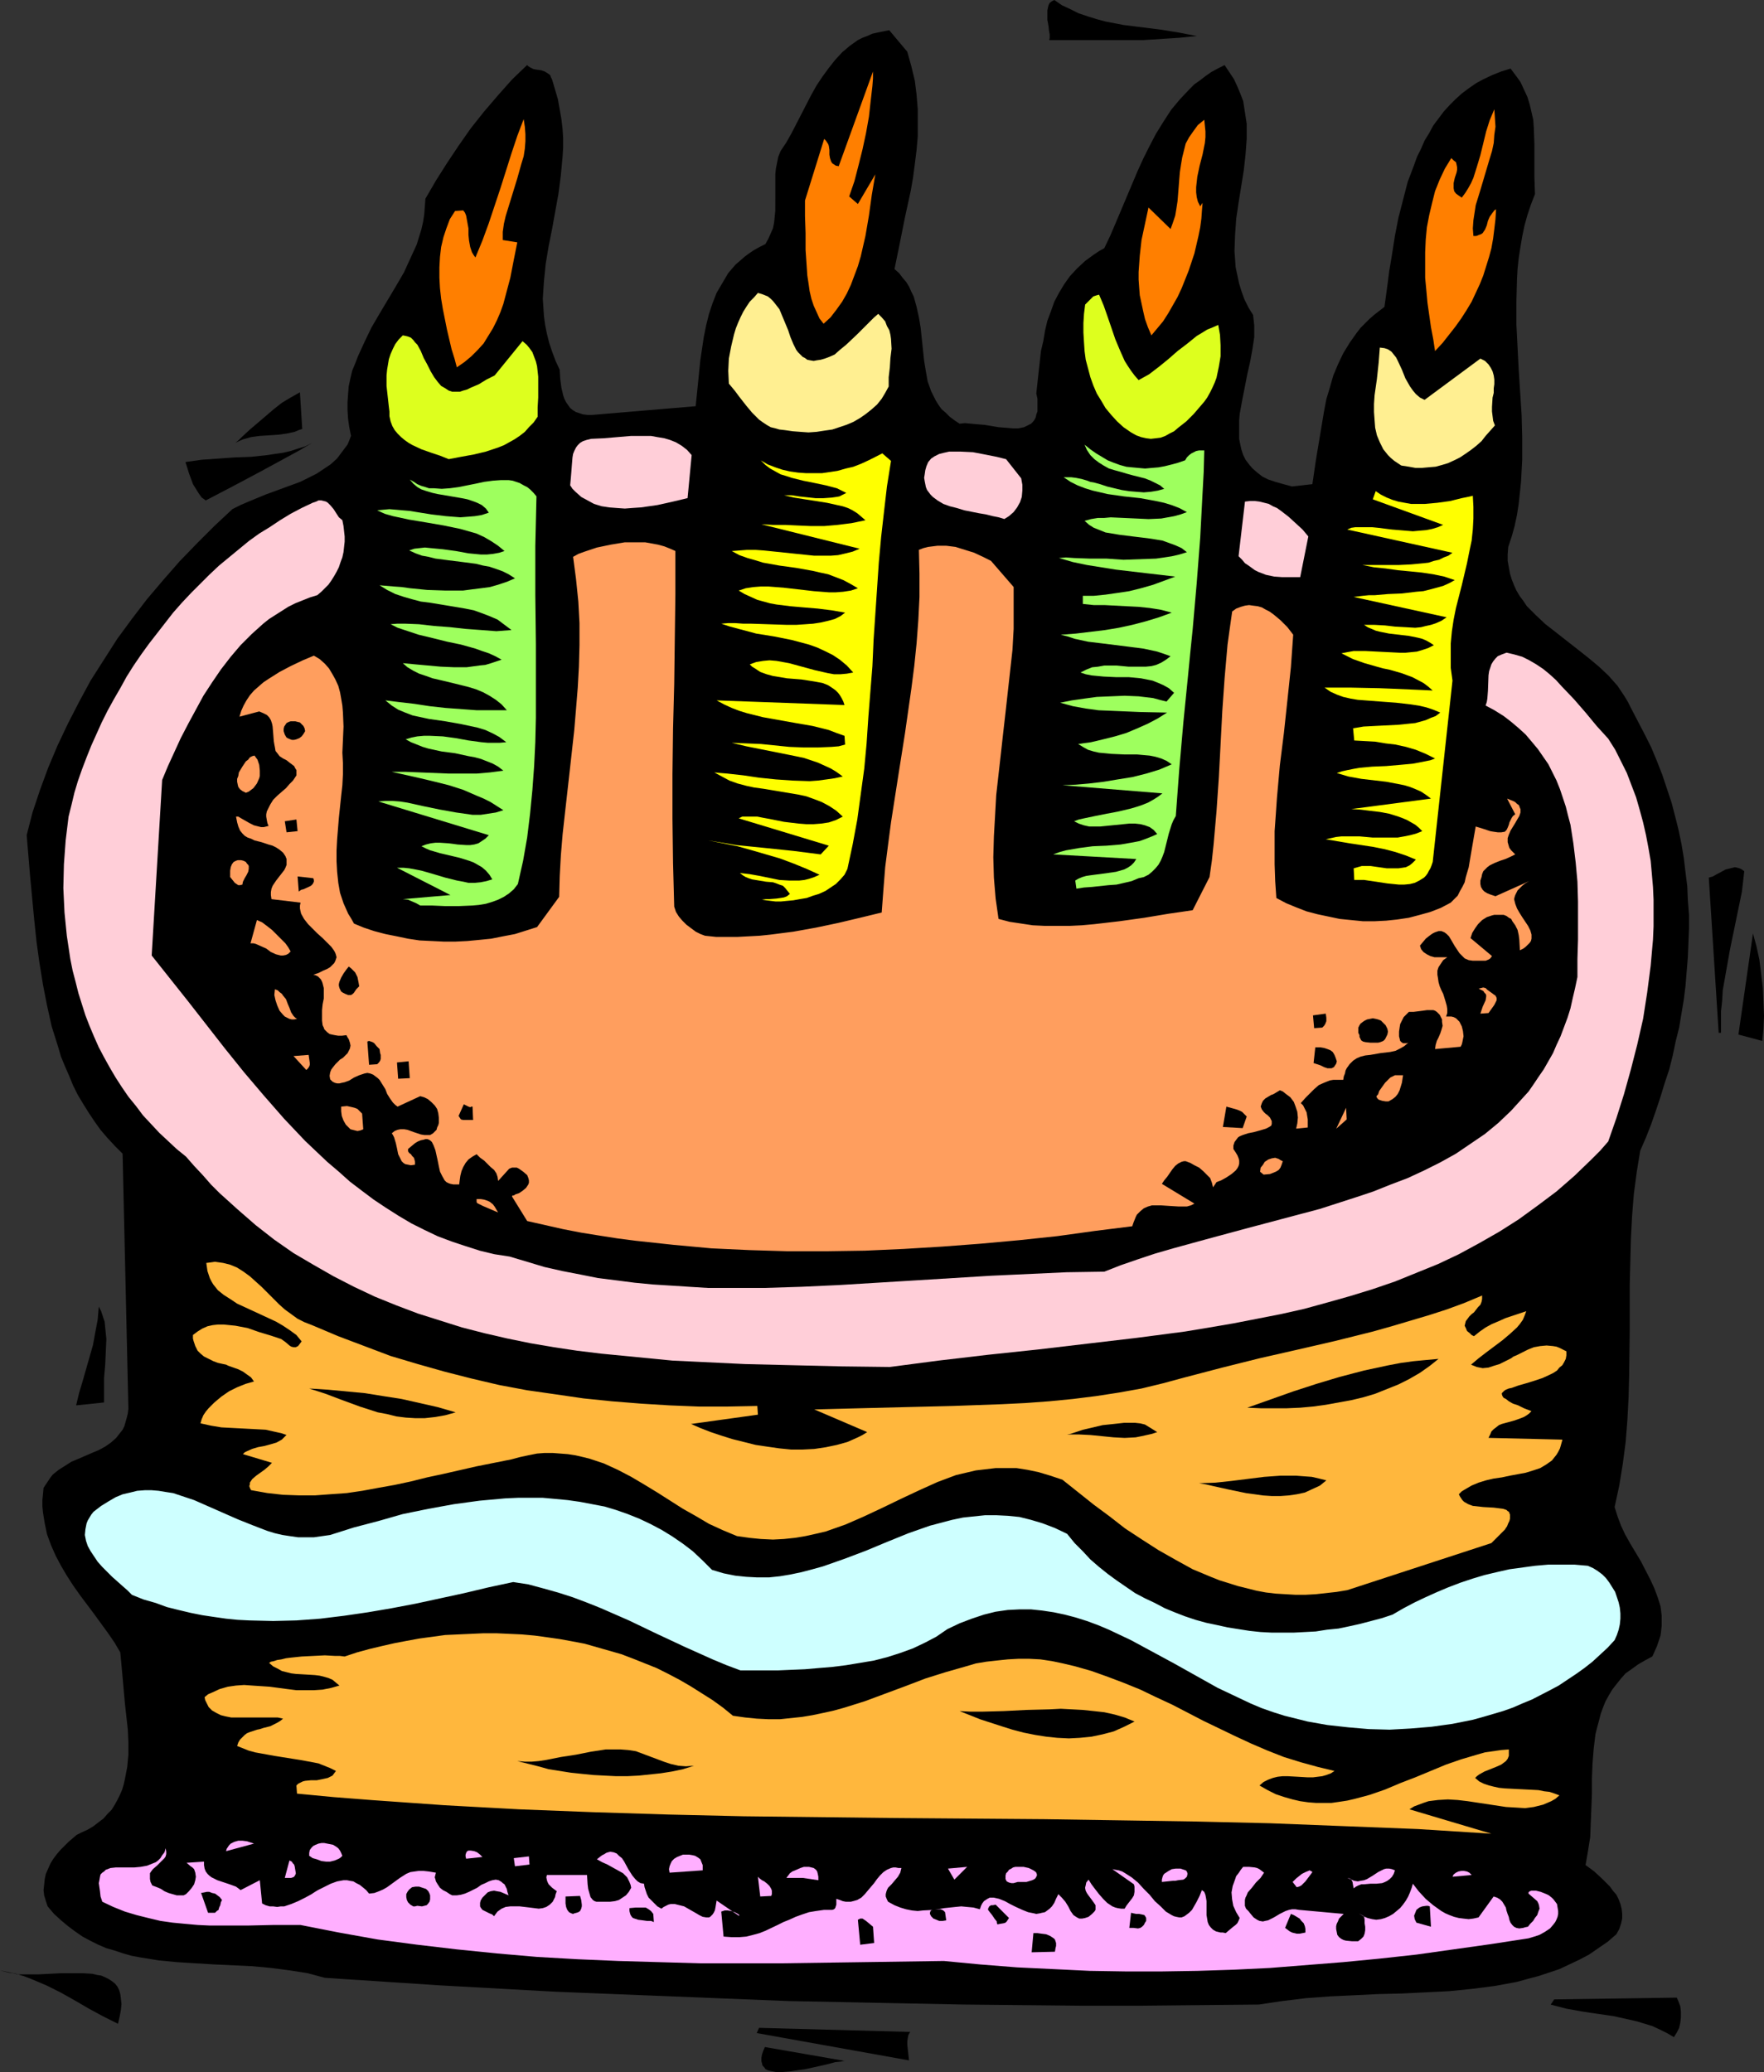 <?xml version="1.0" encoding="UTF-8" standalone="no"?>
<svg
   version="1.0"
   width="129.766mm"
   height="152.399mm"
   id="svg85"
   sodipodi:docname="Cake 32.wmf"
   xmlns:inkscape="http://www.inkscape.org/namespaces/inkscape"
   xmlns:sodipodi="http://sodipodi.sourceforge.net/DTD/sodipodi-0.dtd"
   xmlns="http://www.w3.org/2000/svg"
   xmlns:svg="http://www.w3.org/2000/svg">
  <rect width="100%" height="100%" fill="#333333" stroke="none"/>
  <sodipodi:namedview
     id="namedview85"
     pagecolor="#ffffff"
     bordercolor="#000000"
     borderopacity="0.25"
     inkscape:showpageshadow="2"
     inkscape:pageopacity="0.0"
     inkscape:pagecheckerboard="0"
     inkscape:deskcolor="#d1d1d1"
     inkscape:document-units="mm" />
  <defs
     id="defs1">
    <pattern
       id="WMFhbasepattern"
       patternUnits="userSpaceOnUse"
       width="6"
       height="6"
       x="0"
       y="0" />
  </defs>
  <path
     style="fill:#000000;fill-opacity:1;fill-rule:evenodd;stroke:none"
     d="m 332.734,10.017 -4.848,0.485 -5.01,0.323 -5.01,0.323 h -5.171 -10.504 -10.504 l 0.162,-0.485 v -0.485 -0.646 l -0.162,-0.808 -0.162,-1.454 -0.323,-1.777 V 3.716 2.908 l 0.162,-0.808 0.162,-0.646 0.323,-0.646 0.646,-0.485 L 293.142,0 l 2.101,1.454 2.424,1.131 2.262,1.131 2.424,0.808 2.586,0.808 2.424,0.646 5.01,0.969 10.342,1.293 5.01,0.808 z"
     id="path1" />
  <path
     style="fill:#000000;fill-opacity:1;fill-rule:evenodd;stroke:none"
     d="m 252.257,14.38 1.131,4.039 0.97,4.039 0.485,3.878 0.323,4.039 v 3.716 3.878 l -0.323,3.716 -0.485,3.878 -0.485,3.716 -0.646,3.716 -1.616,7.432 -1.454,7.271 -1.454,7.109 1.293,1.131 0.97,1.293 0.97,1.131 0.808,1.293 0.646,1.454 0.646,1.293 0.808,2.908 0.646,2.908 0.485,2.908 0.646,6.14 0.323,3.07 0.485,2.908 0.485,2.747 0.97,2.747 0.646,1.293 0.646,1.293 0.808,1.293 0.808,1.131 1.131,0.969 1.131,1.131 1.293,0.969 1.454,0.969 1.454,-0.162 1.778,0.162 1.778,0.162 1.939,0.162 1.939,0.323 1.939,0.323 1.939,0.162 1.939,0.162 h 1.616 l 1.616,-0.323 0.646,-0.323 0.646,-0.323 0.646,-0.323 0.485,-0.485 0.485,-0.646 0.323,-0.646 0.162,-0.808 0.323,-0.808 v -1.131 -1.131 -1.293 l -0.323,-1.454 0.646,-5.978 0.646,-5.817 0.646,-2.747 0.485,-2.908 0.646,-2.747 0.97,-2.585 0.97,-2.747 1.293,-2.424 1.454,-2.424 1.616,-2.262 1.939,-2.1 2.262,-2.1 2.424,-1.777 1.454,-0.969 1.454,-0.808 1.616,-3.393 1.454,-3.393 3.07,-7.271 3.07,-7.271 1.616,-3.555 1.778,-3.555 1.778,-3.393 2.101,-3.393 2.101,-3.231 2.424,-2.908 2.586,-2.747 1.454,-1.454 1.616,-1.131 1.454,-1.131 1.616,-1.131 1.778,-0.969 1.939,-0.969 1.293,1.939 1.293,1.939 0.97,2.1 0.808,1.939 0.808,2.1 0.323,2.1 0.323,2.1 0.323,2.1 v 2.1 2.1 l -0.323,4.362 -0.485,4.362 -1.454,9.048 -0.646,4.362 -0.323,4.524 -0.162,4.524 0.162,2.262 0.162,2.262 0.485,2.262 0.485,2.262 0.646,2.1 0.808,2.262 1.131,2.262 1.293,2.1 0.162,1.454 0.162,1.454 v 1.616 1.616 l -0.485,3.231 -0.646,3.555 -0.808,3.555 -1.454,7.432 -0.646,3.555 -0.162,1.777 v 1.777 1.616 1.777 l 0.323,1.616 0.323,1.454 0.485,1.454 0.646,1.293 0.97,1.293 0.97,1.131 1.293,1.131 1.454,1.131 1.616,0.808 1.939,0.646 2.262,0.646 2.424,0.646 5.656,-0.646 0.97,-6.624 1.131,-6.786 1.131,-6.786 0.646,-3.393 0.97,-3.231 0.97,-3.393 1.293,-3.07 1.454,-3.07 1.778,-2.908 1.939,-2.747 1.131,-1.454 1.131,-1.131 1.293,-1.293 1.293,-1.131 1.454,-1.131 1.454,-1.131 0.646,-4.686 0.323,-2.424 0.323,-2.585 0.808,-4.847 0.808,-5.17 0.97,-5.009 1.293,-5.009 1.293,-5.009 1.778,-4.686 0.808,-2.262 1.131,-2.262 0.97,-2.262 1.293,-2.1 1.131,-2.1 1.454,-1.939 1.454,-1.939 1.616,-1.777 1.616,-1.616 1.778,-1.616 1.939,-1.454 2.101,-1.454 2.101,-1.131 2.424,-1.131 2.424,-0.969 2.586,-0.808 1.454,1.939 1.293,1.777 0.97,2.1 0.97,2.1 0.646,2.1 0.485,2.1 0.485,2.1 0.162,2.262 0.162,4.524 v 9.209 l 0.162,4.686 -1.131,2.908 -0.97,2.908 -0.808,2.908 -0.646,3.07 -0.485,2.908 -0.485,3.07 -0.323,3.07 -0.162,2.908 -0.162,6.301 v 6.14 l 0.323,6.301 0.323,6.301 0.808,12.602 0.162,6.301 v 6.14 l -0.323,6.14 -0.323,3.07 -0.323,3.07 -0.485,3.07 -0.646,3.07 -0.808,2.908 -0.97,2.908 -0.162,2.1 v 1.777 l 0.323,1.777 0.323,1.777 0.485,1.616 0.646,1.616 0.646,1.454 0.97,1.616 0.97,1.293 0.97,1.454 2.424,2.424 2.747,2.585 2.909,2.262 5.979,4.686 3.07,2.424 2.909,2.424 2.747,2.585 1.131,1.293 1.293,1.454 0.97,1.454 0.97,1.454 0.97,1.616 0.808,1.616 1.939,3.716 1.939,3.716 1.778,3.555 1.616,3.878 1.454,3.716 1.293,3.878 1.293,3.878 0.97,3.716 0.97,3.878 0.808,3.878 0.646,3.878 0.485,4.039 0.485,3.878 0.162,3.878 0.323,4.039 v 3.878 l -0.323,7.917 -0.323,3.878 -0.323,4.039 -0.485,3.878 -0.646,3.878 -0.646,3.878 -0.97,3.878 -0.808,3.878 -0.97,3.878 -1.293,3.878 -1.131,3.716 -1.293,3.878 -1.293,3.716 -1.454,3.716 -1.616,3.716 -0.97,5.978 -0.808,6.14 -0.485,6.14 -0.323,6.301 -0.162,6.301 -0.162,6.301 v 12.602 l -0.162,12.602 -0.162,6.301 -0.323,6.14 -0.485,6.14 -0.808,6.14 -0.97,5.978 -1.293,5.978 0.808,2.585 0.97,2.585 1.131,2.424 1.454,2.585 2.909,4.847 2.586,5.009 1.131,2.424 0.97,2.585 0.808,2.585 0.323,2.585 v 1.454 1.293 l -0.162,1.454 -0.162,1.293 -0.485,1.454 -0.485,1.454 -0.646,1.454 -0.646,1.454 -2.101,1.131 -1.939,1.131 -1.778,1.293 -1.616,1.131 -1.293,1.454 -1.293,1.616 -1.131,1.454 -0.97,1.616 -0.97,1.777 -0.646,1.616 -0.646,1.777 -0.485,1.939 -0.485,1.777 -0.485,1.939 -0.485,4.039 -0.323,4.039 -0.162,4.039 v 4.201 l -0.162,4.201 -0.162,4.039 -0.162,4.039 -0.646,4.039 -0.646,3.716 2.424,1.777 2.262,2.1 2.101,2.1 0.808,1.131 0.97,1.131 0.646,1.293 0.485,1.293 0.323,1.293 0.162,1.293 v 1.454 l -0.323,1.454 -0.485,1.454 -0.808,1.454 -2.424,2.1 -2.586,1.777 -2.586,1.777 -2.747,1.454 -2.747,1.293 -2.747,1.293 -2.909,0.969 -2.909,0.969 -3.07,0.808 -2.909,0.808 -6.141,1.131 -6.302,0.808 -6.464,0.646 -6.464,0.323 -6.626,0.323 -6.626,0.162 -6.626,0.323 -6.787,0.323 -6.626,0.485 -6.626,0.808 -6.464,0.969 -16.483,0.162 -16.322,0.162 h -16.483 l -32.643,-0.323 -16.322,-0.323 -16.16,-0.323 -16.322,-0.323 -32.32,-1.293 -32.32,-1.293 -32.32,-1.777 -31.997,-2.1 -2.424,-0.646 -2.424,-0.646 -5.171,-0.808 -5.01,-0.646 -5.171,-0.485 -10.504,-0.485 -5.333,-0.323 -5.171,-0.323 -5.01,-0.485 -5.01,-0.808 -2.586,-0.485 -2.262,-0.646 -2.424,-0.808 -2.262,-0.646 -2.262,-0.969 -2.262,-1.131 -2.101,-1.131 -2.101,-1.454 -1.939,-1.454 -1.939,-1.616 -1.939,-1.777 -1.778,-2.1 -0.485,-1.454 -0.485,-1.616 -0.162,-1.454 0.162,-1.454 0.162,-1.616 0.323,-1.454 0.646,-1.454 0.646,-1.454 0.808,-1.293 0.97,-1.293 0.97,-1.131 1.131,-1.131 1.131,-1.131 1.131,-0.969 1.131,-0.969 1.293,-0.646 1.778,-0.808 1.616,-0.969 1.454,-1.131 1.293,-0.969 1.131,-1.293 1.131,-1.131 0.808,-1.293 0.808,-1.454 0.646,-1.293 0.646,-1.454 0.485,-1.616 0.323,-1.454 0.646,-3.393 0.323,-3.393 v -3.393 l -0.162,-3.555 -0.808,-7.271 -0.646,-7.271 -0.323,-3.555 -0.323,-3.393 -1.616,-2.747 -1.778,-2.585 -3.878,-5.332 -3.878,-5.17 -1.939,-2.747 -1.778,-2.747 -1.616,-2.747 -1.454,-2.747 -1.293,-2.908 -1.131,-3.07 -0.646,-3.07 -0.485,-3.07 -0.162,-1.616 v -1.777 l 0.162,-1.616 0.162,-1.777 0.646,-0.969 0.646,-0.969 0.646,-0.969 0.646,-0.808 1.616,-1.293 1.778,-1.131 1.778,-1.131 1.939,-0.808 3.717,-1.616 1.939,-0.808 1.778,-0.969 1.616,-1.131 1.454,-1.293 1.131,-1.454 0.646,-0.808 0.485,-0.969 0.323,-1.131 0.323,-1.131 0.323,-1.293 0.162,-1.293 -1.616,-70.929 -2.101,-2.1 -2.101,-2.262 -1.939,-2.262 -1.616,-2.262 -1.616,-2.424 -1.616,-2.585 -1.454,-2.424 -1.293,-2.585 -1.131,-2.747 -1.131,-2.585 -1.131,-2.747 -0.808,-2.747 -1.778,-5.655 -1.293,-5.817 -1.131,-5.817 -0.97,-5.978 -0.808,-5.817 -0.646,-6.14 -1.131,-11.956 -0.485,-5.817 -0.485,-5.817 1.616,-6.301 2.101,-6.301 2.262,-6.14 2.586,-6.14 2.909,-6.14 3.07,-5.978 3.232,-5.978 3.717,-5.817 3.717,-5.817 4.04,-5.493 4.202,-5.493 4.525,-5.332 4.525,-5.17 4.848,-5.009 4.848,-4.847 5.01,-4.686 2.262,-1.131 2.262,-0.969 4.686,-1.939 4.848,-1.777 4.848,-1.777 2.262,-1.131 2.262,-1.131 1.939,-1.293 1.939,-1.293 1.778,-1.616 1.454,-1.939 1.454,-1.939 0.485,-1.131 0.485,-1.293 -0.485,-2.424 -0.323,-2.262 -0.162,-2.424 v -2.262 l 0.162,-2.262 0.162,-2.1 0.485,-2.262 0.485,-2.1 0.808,-1.939 0.808,-2.1 1.778,-3.878 1.939,-4.039 2.262,-3.878 4.525,-7.594 2.262,-3.878 1.778,-3.878 1.778,-3.878 0.646,-2.1 0.646,-2.1 0.485,-2.1 0.323,-2.1 0.162,-2.1 0.162,-2.262 2.909,-5.009 3.07,-4.847 3.232,-4.847 3.394,-4.847 3.717,-4.686 3.878,-4.524 3.878,-4.362 4.202,-4.039 0.323,0.323 0.485,0.323 0.97,0.485 0.97,0.162 1.131,0.162 0.97,0.323 0.808,0.485 0.485,0.323 0.323,0.323 0.162,0.485 0.323,0.646 0.808,2.747 0.808,2.747 0.485,2.747 0.485,2.747 0.323,2.747 0.162,2.585 v 2.585 l -0.162,2.585 -0.485,5.17 -0.646,5.009 -1.778,9.856 -0.97,4.847 -0.808,4.847 -0.485,4.847 -0.162,2.424 -0.162,2.424 0.162,2.424 0.162,2.424 0.323,2.424 0.485,2.424 0.646,2.585 0.808,2.424 0.97,2.585 1.131,2.424 0.162,2.585 0.323,2.424 0.485,2.1 0.323,0.969 0.485,0.969 1.131,1.616 0.808,0.646 0.808,0.485 0.97,0.323 0.97,0.323 1.293,0.162 h 1.293 l 28.765,-2.424 0.646,-6.301 0.646,-6.463 0.485,-3.231 0.485,-3.231 0.646,-3.231 0.808,-3.231 0.97,-2.908 1.131,-2.908 1.616,-2.747 1.616,-2.747 0.97,-1.131 1.131,-1.293 1.131,-0.969 1.293,-1.131 1.293,-0.969 1.454,-0.969 1.454,-0.808 1.616,-0.808 0.808,-1.454 0.646,-1.454 0.646,-1.454 0.323,-1.616 0.162,-1.616 0.162,-1.616 V 55.257 51.864 48.471 l 0.162,-1.616 0.323,-1.616 0.323,-1.616 0.646,-1.616 1.616,-2.424 1.454,-2.585 2.747,-5.332 2.747,-5.332 1.454,-2.585 1.616,-2.424 1.778,-2.424 1.778,-2.262 1.939,-2.1 2.101,-1.777 2.262,-1.616 1.293,-0.646 1.293,-0.485 1.454,-0.646 1.454,-0.323 1.616,-0.323 1.616,-0.323 z"
     id="path2" />
  <path
     style="fill:#ff7f00;fill-opacity:1;fill-rule:evenodd;stroke:none"
     d="m 236.097,54.611 2.424,2.1 4.848,-8.24 -0.97,5.655 -0.808,5.817 -0.97,5.655 -1.293,5.655 -0.808,2.747 -0.97,2.585 -0.97,2.585 -1.131,2.424 -1.293,2.262 -1.616,2.262 -1.616,2.1 -1.939,1.777 -1.131,-1.454 -0.808,-1.777 -0.808,-1.777 -0.646,-1.939 -0.485,-2.1 -0.323,-2.262 -0.323,-2.1 -0.162,-2.424 -0.323,-4.686 v -4.686 l -0.162,-4.686 v -2.1 -2.262 l 5.333,-17.126 0.485,0.485 0.323,0.485 0.323,0.485 0.162,0.485 0.162,1.131 v 1.293 l 0.162,0.969 0.323,0.969 0.323,0.485 0.485,0.323 0.485,0.323 0.808,0.162 9.534,-26.336 v 1.939 l -0.162,2.1 -0.485,4.201 -0.485,4.362 -0.808,4.524 -0.97,4.524 -1.131,4.524 -1.131,4.362 z"
     id="path3" />
  <path
     style="fill:#ff7f00;fill-opacity:1;fill-rule:evenodd;stroke:none"
     d="m 139.784,66.728 4.04,0.646 -0.97,4.847 -0.97,5.009 -1.293,4.847 -0.646,2.424 -0.808,2.262 -0.97,2.262 -1.131,2.262 -1.293,2.1 -1.293,2.1 -1.616,1.777 -1.778,1.777 -1.939,1.616 -2.101,1.454 -0.646,-2.424 -0.808,-2.585 -0.646,-2.747 -0.646,-2.747 -1.131,-5.655 -0.485,-2.908 -0.323,-2.908 -0.162,-2.908 v -2.908 l 0.162,-2.908 0.323,-2.747 0.646,-2.747 0.808,-2.424 0.97,-2.585 1.454,-2.262 2.262,-0.162 0.485,0.646 0.323,0.808 0.323,1.777 0.323,1.777 v 1.777 l 0.162,1.616 0.323,1.777 0.485,1.454 0.485,0.808 0.485,0.646 1.939,-4.686 1.778,-4.847 3.232,-9.694 3.07,-9.694 1.616,-4.847 1.778,-4.686 0.323,2.1 0.162,2.1 v 1.939 l -0.162,2.1 -0.323,2.1 -0.646,2.1 -1.131,4.039 -1.293,4.201 -1.293,4.201 -0.646,2.1 -0.485,2.1 -0.323,2.262 z"
     id="path4" />
  <path
     style="fill:#ff7f00;fill-opacity:1;fill-rule:evenodd;stroke:none"
     d="m 333.704,57.357 0.646,-0.969 -0.162,2.1 -0.162,2.262 -0.323,2.424 -0.485,2.424 -1.131,4.847 -0.808,2.424 -0.808,2.424 -0.97,2.424 -0.97,2.424 -1.131,2.424 -1.293,2.262 -1.293,2.262 -1.454,2.262 -1.616,1.939 -1.616,1.939 -0.97,-2.262 -0.808,-2.262 -0.485,-2.1 -0.485,-2.262 -0.485,-2.262 -0.162,-2.1 -0.162,-2.262 v -2.1 l 0.323,-4.524 0.485,-4.362 0.97,-4.524 0.97,-4.524 6.141,5.978 0.646,-1.777 0.646,-1.939 0.323,-1.939 0.323,-2.1 0.323,-4.039 0.162,-2.1 0.162,-1.939 0.323,-2.1 0.323,-1.939 0.485,-1.939 0.485,-1.939 0.97,-1.777 1.131,-1.616 1.293,-1.777 0.808,-0.646 0.97,-0.808 0.162,1.616 0.162,1.616 v 1.616 l -0.162,1.616 -0.646,3.231 -0.808,3.07 -0.646,3.07 -0.162,1.454 -0.162,1.454 v 1.454 l 0.162,1.293 0.323,1.293 z"
     id="path5" />
  <path
     style="fill:#ff7f00;fill-opacity:1;fill-rule:evenodd;stroke:none"
     d="m 409.656,65.597 h 0.808 l 0.808,-0.323 0.485,-0.162 0.485,-0.323 0.323,-0.485 0.323,-0.485 0.485,-1.131 0.323,-1.293 0.485,-1.131 0.808,-1.131 0.485,-0.646 0.485,-0.323 -0.162,2.747 -0.323,2.747 -0.323,2.585 -0.485,2.747 -0.646,2.424 -0.808,2.585 -0.808,2.585 -0.97,2.424 -1.131,2.424 -1.131,2.424 -1.454,2.424 -1.454,2.262 -1.616,2.262 -1.778,2.262 -1.778,2.262 -2.101,2.262 -0.485,-3.231 -0.646,-3.393 -0.485,-3.393 -0.485,-3.393 -0.323,-3.555 -0.323,-3.393 v -3.555 -3.555 l 0.162,-3.555 0.323,-3.393 0.646,-3.393 0.808,-3.393 0.808,-3.231 1.293,-3.231 1.454,-3.07 1.778,-2.908 0.646,0.646 0.646,0.485 0.162,0.646 0.162,0.808 v 0.646 l -0.162,0.808 -0.485,1.454 -0.323,1.454 v 0.808 0.646 l 0.162,0.808 0.485,0.646 0.646,0.485 0.97,0.646 0.97,-1.293 0.808,-1.293 0.808,-1.454 0.646,-1.454 0.97,-3.07 0.97,-3.231 1.616,-6.624 0.97,-3.07 1.293,-3.07 0.162,2.424 0.162,2.424 -0.323,2.262 -0.162,2.262 -0.485,2.262 -0.646,2.1 -1.293,4.362 -1.293,4.362 -1.293,4.201 -0.323,2.1 -0.323,2.1 -0.162,2.262 z"
     id="path6" />
  <path
     style="fill:#ffef91;fill-opacity:1;fill-rule:evenodd;stroke:none"
     d="m 232.057,98.558 1.454,-1.293 1.778,-1.454 3.07,-2.908 3.07,-3.07 1.454,-1.454 1.293,-1.131 0.97,0.969 0.97,1.131 0.485,1.293 0.646,1.131 0.323,1.293 0.162,1.131 0.162,2.747 -0.323,2.585 -0.162,2.585 -0.323,2.747 v 2.585 l -0.97,1.777 -0.97,1.616 -1.293,1.616 -1.454,1.293 -1.616,1.293 -1.616,1.131 -1.939,1.131 -1.939,0.808 -1.939,0.646 -1.939,0.646 -2.262,0.323 -2.101,0.323 -2.262,0.162 -2.262,-0.162 -2.101,-0.162 -2.262,-0.323 -1.454,-0.162 -1.131,-0.323 -1.293,-0.323 -1.131,-0.646 -0.97,-0.646 -1.131,-0.808 -1.939,-1.939 -1.616,-1.939 -1.778,-2.262 -1.454,-1.939 -1.616,-1.939 -0.162,-3.555 0.162,-3.393 0.646,-3.393 0.808,-3.393 0.485,-1.616 0.646,-1.616 0.646,-1.454 0.808,-1.616 0.808,-1.293 0.97,-1.454 1.131,-1.131 1.131,-1.293 1.131,0.323 0.808,0.323 0.808,0.323 0.808,0.646 0.646,0.646 0.646,0.808 1.131,1.454 0.808,1.939 0.808,1.939 0.808,1.939 0.646,1.939 0.808,1.939 0.808,1.616 0.485,0.646 0.646,0.646 0.646,0.646 0.646,0.323 0.646,0.485 0.808,0.162 0.97,0.162 0.808,-0.162 1.131,-0.162 1.131,-0.323 1.293,-0.485 z"
     id="path7" />
  <path
     style="fill:#ddff1e;fill-opacity:1;fill-rule:evenodd;stroke:none"
     d="m 120.715,104.859 0.97,1.293 0.97,1.131 1.131,0.646 0.97,0.646 0.97,0.323 h 1.131 0.97 l 0.97,-0.323 1.131,-0.323 0.97,-0.485 2.262,-0.969 2.101,-1.293 2.262,-1.131 7.757,-9.533 1.131,0.969 0.808,0.969 0.808,1.131 0.485,1.293 0.485,1.293 0.323,1.293 0.162,1.454 0.162,1.454 v 2.908 2.908 l -0.162,2.747 v 2.585 l -1.131,1.616 -1.293,1.293 -1.131,1.293 -1.454,1.131 -1.454,0.969 -1.454,0.808 -1.454,0.808 -1.616,0.646 -3.394,1.131 -3.394,0.808 -3.555,0.646 -3.394,0.646 -2.424,-0.969 -2.424,-0.808 -2.747,-0.969 -2.424,-1.131 -1.131,-0.646 -1.131,-0.808 -0.97,-0.808 -0.97,-0.969 -0.808,-0.969 -0.646,-1.131 -0.485,-1.293 -0.323,-1.454 v -1.293 l -0.162,-1.293 -0.323,-2.908 -0.323,-2.908 v -2.908 l 0.162,-1.616 0.485,-2.908 0.485,-1.454 0.646,-1.454 0.646,-1.293 0.97,-1.293 1.131,-1.131 0.808,0.162 0.646,0.162 0.808,0.323 0.646,0.646 0.485,0.646 0.646,0.646 0.97,1.777 0.808,1.939 0.97,1.777 0.97,1.939 z"
     id="path8" />
  <path
     style="fill:#ddff1e;fill-opacity:1;fill-rule:evenodd;stroke:none"
     d="m 316.574,105.667 1.454,-0.808 1.454,-0.808 2.747,-2.1 2.586,-2.1 2.586,-2.262 2.747,-2.1 2.586,-2.1 1.616,-0.969 1.293,-0.808 1.616,-0.646 1.454,-0.646 0.485,2.747 0.162,2.908 v 3.07 l -0.485,2.908 -0.646,3.07 -0.485,1.293 -0.646,1.454 -0.646,1.293 -0.808,1.454 -0.808,1.131 -0.97,1.131 -1.939,2.262 -2.101,2.1 -2.262,1.777 -1.131,0.969 -1.293,0.646 -1.131,0.646 -1.293,0.485 -1.293,0.162 -1.454,0.162 -1.293,-0.162 -1.454,-0.323 -1.293,-0.485 -1.454,-0.808 -2.101,-1.454 -1.778,-1.616 -1.616,-1.777 -1.616,-1.939 -1.131,-1.939 -1.293,-2.1 -0.97,-2.262 -0.808,-2.262 -0.646,-2.424 -0.646,-2.424 -0.323,-2.424 -0.162,-2.424 -0.162,-2.747 v -2.585 l 0.162,-2.585 0.323,-2.585 0.808,-0.808 0.97,-0.969 0.485,-0.485 0.485,-0.162 0.485,-0.162 0.646,-0.162 1.293,3.07 1.131,3.231 2.101,6.14 1.293,3.07 1.293,2.908 0.808,1.293 0.97,1.454 0.97,1.293 z"
     id="path9" />
  <path
     style="fill:#000000;fill-opacity:1;fill-rule:evenodd;stroke:none"
     d="m 84.032,119.239 -0.97,0.323 -1.131,0.485 -2.262,0.485 -2.424,0.323 -2.424,0.162 -2.586,0.162 -2.424,0.323 -1.131,0.323 -1.131,0.323 -1.131,0.485 -0.97,0.485 0.97,-0.808 0.97,-0.969 2.101,-1.939 4.363,-3.716 2.262,-1.939 2.262,-1.777 2.424,-1.454 2.586,-1.454 z"
     id="path10" />
  <path
     style="fill:#ffef91;fill-opacity:1;fill-rule:evenodd;stroke:none"
     d="m 396.081,111.16 15.514,-11.471 1.293,0.646 0.97,0.969 0.646,0.969 0.485,0.969 0.323,1.131 0.162,1.131 v 1.293 l -0.162,1.131 v 1.293 l -0.323,1.293 -0.162,2.585 v 1.293 l 0.162,1.293 0.162,1.293 0.485,1.293 -1.293,1.454 -1.293,1.454 -1.131,1.454 -1.454,1.293 -1.454,1.131 -1.616,1.131 -1.454,0.969 -1.616,0.808 -1.778,0.808 -1.616,0.485 -1.778,0.485 -1.939,0.162 -1.778,0.162 h -1.939 l -1.778,-0.323 -2.101,-0.323 -0.97,-0.646 -0.97,-0.646 -0.97,-0.808 -0.808,-0.808 -0.646,-0.808 -0.646,-0.808 -0.97,-1.939 -0.808,-1.939 -0.485,-2.1 -0.162,-2.1 -0.162,-2.262 v -2.262 l 0.162,-2.424 0.646,-4.524 0.485,-4.524 0.162,-2.1 0.162,-2.1 1.293,0.162 0.97,0.323 0.97,0.646 0.646,0.808 0.646,0.808 0.485,0.969 1.131,2.424 0.97,2.424 0.646,1.131 0.646,1.131 0.808,1.131 0.808,0.969 1.131,0.969 z"
     id="path11" />
  <path
     style="fill:#000000;fill-opacity:1;fill-rule:evenodd;stroke:none"
     d="m 86.779,123.116 -3.555,2.1 -3.555,1.939 -7.434,4.039 -7.595,4.039 -7.434,3.878 -1.131,-0.808 -0.808,-1.131 -0.808,-1.293 -0.808,-1.293 -1.131,-3.07 -0.485,-1.616 -0.485,-1.454 4.525,-0.646 4.686,-0.323 4.525,-0.323 4.525,-0.162 4.525,-0.485 2.101,-0.323 2.262,-0.323 2.101,-0.485 1.939,-0.646 2.101,-0.646 z"
     id="path12" />
  <path
     style="fill:#ffced8;fill-opacity:1;fill-rule:evenodd;stroke:none"
     d="m 192.304,126.509 -1.131,11.956 -4.04,0.969 -4.363,0.969 -4.525,0.646 -2.424,0.162 -2.101,0.162 -2.262,-0.162 -2.101,-0.162 -2.101,-0.323 -2.101,-0.646 -1.778,-0.969 -1.778,-0.969 -1.616,-1.454 -0.808,-0.808 -0.646,-0.969 0.162,-1.777 0.162,-1.939 0.162,-2.1 0.162,-1.939 0.162,-0.969 0.323,-0.808 0.485,-0.969 0.485,-0.646 0.646,-0.646 0.808,-0.485 0.97,-0.323 1.293,-0.323 3.555,-0.162 7.595,-0.646 h 3.717 1.778 l 1.778,0.323 1.939,0.323 1.616,0.485 1.616,0.646 1.616,0.969 1.454,1.131 z"
     id="path13" />
  <path
     style="fill:#9eff5e;fill-opacity:1;fill-rule:evenodd;stroke:none"
     d="m 149.157,137.981 -0.162,6.948 -0.162,6.786 v 13.733 l 0.162,13.572 v 13.733 6.786 l -0.162,6.786 -0.323,6.624 -0.485,6.624 -0.646,6.624 -0.808,6.624 -1.131,6.463 -1.454,6.463 -1.131,1.454 -1.293,1.131 -1.454,0.969 -1.616,0.808 -1.778,0.646 -1.616,0.485 -1.939,0.323 -1.778,0.162 -3.878,0.162 h -3.717 l -3.717,-0.162 h -3.232 l -1.131,-0.646 -1.131,-0.485 -1.131,-0.485 -1.454,-0.162 13.251,-1.131 -14.867,-7.594 h 1.778 l 1.616,0.162 1.778,0.323 1.616,0.323 3.394,0.969 3.232,0.969 3.232,0.808 1.778,0.323 1.454,0.323 h 1.778 l 1.616,-0.162 1.616,-0.323 1.616,-0.485 -0.808,-1.293 -0.97,-1.131 -1.131,-0.969 -1.131,-0.646 -1.131,-0.646 -1.293,-0.485 -2.586,-0.808 -5.494,-1.293 -2.747,-0.808 -1.131,-0.485 -1.293,-0.646 1.293,-0.485 1.293,-0.323 1.293,-0.162 h 1.293 l 2.424,0.162 1.293,0.162 1.131,0.162 2.424,0.162 h 1.131 l 1.131,-0.162 1.131,-0.323 0.97,-0.646 0.97,-0.646 0.97,-0.969 -30.704,-9.371 1.939,-0.162 h 1.939 l 2.101,0.162 2.101,0.323 4.363,0.969 4.686,0.969 4.525,0.808 2.262,0.323 2.262,0.323 h 2.262 l 2.101,-0.323 2.101,-0.323 2.101,-0.646 -1.778,-1.131 -1.778,-1.131 -1.939,-0.969 -1.939,-0.808 -3.717,-1.616 -4.04,-1.293 -3.878,-0.969 -4.04,-0.969 -7.918,-1.777 h 3.878 l 4.04,0.162 7.918,0.323 h 3.878 3.878 l 3.717,-0.323 3.717,-0.485 -1.454,-1.131 -1.454,-0.808 -1.616,-0.646 -1.616,-0.646 -1.778,-0.485 -1.778,-0.323 -3.717,-0.808 -3.717,-0.485 -3.717,-0.808 -1.616,-0.485 -1.616,-0.646 -1.616,-0.646 -1.454,-0.808 1.616,-0.485 1.616,-0.323 1.778,-0.162 h 1.778 l 3.555,0.162 3.555,0.485 3.555,0.646 3.555,0.485 1.778,0.162 h 1.778 1.616 l 1.778,-0.162 -1.939,-1.454 -1.778,-0.969 -2.101,-0.969 -2.101,-0.646 -2.262,-0.485 -2.262,-0.485 -4.525,-0.808 -4.525,-0.646 -2.262,-0.485 -2.262,-0.485 -2.101,-0.808 -1.939,-0.808 -1.778,-1.131 -1.778,-1.454 3.878,0.485 4.202,0.485 4.202,0.646 4.363,0.485 4.363,0.323 4.363,0.323 h 4.202 4.202 l -1.454,-1.616 -1.616,-1.293 -1.778,-1.131 -1.778,-0.969 -1.939,-0.808 -2.101,-0.646 -3.878,-0.969 -4.04,-0.969 -2.101,-0.485 -1.778,-0.646 -1.939,-0.646 -1.616,-0.808 -1.616,-0.969 -1.293,-1.131 3.394,0.323 3.555,0.323 3.555,0.323 3.717,0.162 h 3.555 l 3.555,-0.485 1.616,-0.162 1.616,-0.485 1.454,-0.485 1.454,-0.485 -1.778,-0.969 -1.778,-0.808 -1.939,-0.646 -1.778,-0.646 -4.04,-1.131 -3.878,-0.808 -3.878,-0.969 -4.04,-0.969 -3.878,-1.293 -1.939,-0.646 -1.939,-0.969 1.939,-0.162 h 1.939 l 4.04,0.162 4.202,0.485 4.363,0.323 4.363,0.485 4.363,0.323 4.202,0.323 2.101,-0.162 2.101,-0.162 -1.939,-1.454 -1.939,-1.454 -2.262,-0.969 -2.101,-0.808 -2.262,-0.808 -2.424,-0.485 -4.848,-0.808 -4.848,-0.808 -2.586,-0.323 -2.424,-0.646 -2.262,-0.646 -2.424,-0.808 -2.262,-1.131 -2.101,-1.293 1.939,0.162 1.939,0.162 2.262,0.162 2.262,0.323 4.848,0.485 4.848,0.162 h 5.171 l 2.424,-0.323 2.586,-0.323 2.424,-0.323 2.262,-0.646 2.424,-0.808 2.262,-0.969 -1.778,-1.131 -1.616,-0.808 -1.778,-0.646 -1.939,-0.646 -1.778,-0.323 -1.939,-0.485 -3.717,-0.485 -3.878,-0.485 -3.717,-0.485 -1.939,-0.485 -1.778,-0.323 -1.778,-0.646 -1.778,-0.808 1.454,-0.485 1.454,-0.162 1.454,-0.162 1.616,0.162 3.394,0.323 3.555,0.485 3.555,0.646 3.394,0.323 h 1.778 l 1.616,-0.162 1.778,-0.323 1.454,-0.485 -1.778,-1.454 -1.939,-1.293 -1.939,-1.131 -2.101,-0.969 -2.262,-0.646 -2.262,-0.646 -4.686,-0.969 -4.686,-0.808 -4.848,-0.808 -2.262,-0.485 -2.262,-0.485 -2.262,-0.646 -2.101,-0.969 1.616,-0.162 1.778,-0.162 1.939,0.162 1.778,0.162 1.939,0.162 1.939,0.323 4.04,0.646 4.04,0.485 4.04,0.323 2.101,-0.162 1.939,-0.162 1.939,-0.323 1.939,-0.646 -0.808,-1.131 -1.131,-0.969 -1.293,-0.646 -1.293,-0.485 -1.454,-0.485 -1.616,-0.323 -6.626,-1.131 -1.454,-0.323 -1.616,-0.485 -1.454,-0.485 -1.131,-0.646 -1.131,-0.969 -0.97,-1.131 1.131,0.646 0.97,0.646 1.131,0.485 1.131,0.323 0.97,0.323 h 1.293 l 2.262,0.162 2.262,-0.162 2.424,-0.323 2.424,-0.485 2.424,-0.485 2.262,-0.485 2.424,-0.323 2.262,-0.162 h 2.101 l 1.131,0.162 0.97,0.323 0.97,0.323 1.131,0.646 0.97,0.485 0.808,0.646 0.97,0.969 z"
     id="path14" />
  <path
     style="fill:#ffff00;fill-opacity:1;fill-rule:evenodd;stroke:none"
     d="m 245.309,126.025 2.424,2.1 -1.131,7.109 -0.808,6.948 -0.808,7.109 -0.646,7.109 -0.97,14.38 -0.485,7.109 -0.162,3.716 -0.162,3.555 -1.131,14.218 -0.485,7.271 -0.646,6.947 -0.97,7.109 -0.97,7.109 -1.293,6.948 -1.454,6.786 -0.808,1.616 -1.131,1.293 -1.293,1.293 -1.454,0.969 -1.454,0.969 -1.778,0.808 -1.616,0.485 -1.778,0.646 -1.939,0.323 -1.778,0.323 -1.778,0.162 -1.616,0.162 h -1.616 l -1.293,-0.162 -1.293,-0.162 -1.131,-0.162 0.97,-0.162 h 0.97 l 2.101,-0.162 1.131,-0.162 0.97,-0.162 0.808,-0.323 0.808,-0.646 -0.646,-0.808 -0.646,-0.808 -0.646,-0.646 -0.97,-0.323 -0.808,-0.323 -0.97,-0.323 -1.939,-0.162 -1.939,-0.323 -1.939,-0.323 -0.97,-0.323 -0.808,-0.323 -0.808,-0.485 -0.808,-0.646 2.747,0.323 2.747,0.485 5.494,1.131 2.747,0.162 h 1.454 1.293 l 1.454,-0.162 1.293,-0.323 1.454,-0.485 1.454,-0.646 -3.555,-1.616 -3.555,-1.454 -3.878,-1.454 -3.878,-1.131 -3.878,-1.131 -4.04,-1.131 -4.04,-0.808 -4.04,-0.808 3.878,0.646 3.878,0.646 8.08,0.808 7.757,0.808 7.595,0.969 2.262,-2.424 -25.048,-7.594 0.97,-0.485 h 1.131 1.454 1.616 l 1.616,0.323 1.778,0.323 4.04,0.808 4.04,0.485 2.101,0.162 h 2.101 l 2.101,-0.162 2.101,-0.323 1.939,-0.646 1.939,-0.969 -1.778,-1.616 -1.939,-1.293 -2.101,-1.131 -2.101,-0.808 -2.262,-0.808 -2.262,-0.485 -4.848,-0.808 -4.848,-0.808 -2.424,-0.323 -2.262,-0.485 -2.424,-0.646 -2.262,-0.808 -2.101,-1.131 -2.101,-1.131 1.778,0.162 1.939,0.162 4.363,0.485 4.363,0.646 4.686,0.485 4.686,0.323 4.686,0.162 2.262,-0.162 2.424,-0.323 2.262,-0.323 2.262,-0.485 -1.778,-1.293 -1.616,-0.969 -1.778,-0.808 -1.778,-0.808 -1.939,-0.646 -1.939,-0.646 -3.878,-0.808 -8.08,-1.616 -4.04,-0.808 -4.04,-0.969 4.04,0.162 4.04,0.162 7.918,0.808 4.04,0.162 h 3.878 l 3.878,-0.162 1.939,-0.162 1.778,-0.485 -0.162,-2.424 -2.262,-0.808 -2.101,-0.808 -4.525,-1.131 -4.686,-0.808 -4.525,-0.808 -4.525,-0.808 -4.525,-1.131 -2.101,-0.646 -2.101,-0.808 -2.101,-0.969 -2.101,-1.131 35.552,1.293 -0.323,-0.969 -0.485,-0.969 -0.485,-0.808 -0.485,-0.646 -0.646,-0.646 -0.646,-0.485 -1.454,-0.969 -1.616,-0.646 -1.778,-0.323 -1.939,-0.323 -2.101,-0.323 -4.04,-0.323 -1.939,-0.323 -1.939,-0.323 -1.778,-0.485 -1.778,-0.646 -1.454,-0.969 -0.808,-0.485 -0.646,-0.646 1.778,-0.646 1.939,-0.323 1.778,-0.162 1.939,0.162 1.778,0.323 1.778,0.323 3.555,0.969 3.555,0.969 3.555,0.808 1.778,0.323 h 1.778 l 1.778,-0.162 1.778,-0.323 -1.778,-1.939 -1.939,-1.616 -1.939,-1.293 -2.262,-1.131 -2.101,-0.969 -2.262,-0.808 -2.424,-0.646 -2.424,-0.646 -4.848,-0.969 -5.01,-0.808 -4.848,-1.293 -2.424,-0.646 -2.424,-0.808 1.939,-0.162 h 1.939 l 2.262,0.162 h 2.262 l 4.848,0.162 5.01,0.162 h 2.586 l 2.424,-0.162 2.262,-0.162 2.101,-0.323 2.101,-0.485 1.778,-0.485 1.616,-0.808 1.293,-0.969 -3.717,-0.646 -3.878,-0.485 -1.939,-0.162 -1.939,-0.162 -3.717,-0.323 -3.878,-0.485 -1.778,-0.323 -3.555,-0.969 -1.778,-0.808 -1.778,-0.808 -1.616,-0.969 1.939,-0.646 2.101,-0.323 2.101,-0.162 h 2.101 l 4.202,0.323 4.202,0.485 4.202,0.485 4.202,0.323 h 1.939 l 2.101,-0.162 2.101,-0.323 1.939,-0.646 -1.939,-1.131 -2.101,-1.131 -2.101,-0.808 -2.101,-0.808 -2.262,-0.485 -2.101,-0.485 -4.525,-0.808 -4.686,-0.646 -4.525,-0.808 -2.101,-0.646 -2.262,-0.646 -2.262,-0.808 -2.101,-1.131 2.101,-0.162 2.101,-0.162 h 2.424 l 2.262,0.162 4.686,0.485 4.686,0.485 4.686,0.485 h 2.262 2.262 l 2.101,-0.162 2.101,-0.485 1.939,-0.485 1.939,-0.808 -27.31,-6.786 3.232,0.162 h 3.394 l 3.394,0.162 3.717,0.162 h 3.717 l 3.717,-0.323 3.878,-0.485 3.878,-0.808 -1.131,-0.969 -1.131,-0.969 -1.293,-0.808 -1.293,-0.646 -1.454,-0.485 -1.454,-0.323 -2.909,-0.646 -6.141,-0.969 -3.07,-0.485 -2.747,-0.646 h 2.101 l 2.101,0.323 4.525,0.485 h 2.262 l 2.262,-0.162 1.131,-0.162 0.97,-0.162 0.97,-0.485 0.97,-0.485 -1.293,-0.646 -1.293,-0.646 -3.07,-0.808 -3.07,-0.646 -3.232,-0.646 -3.232,-0.808 -1.454,-0.485 -1.616,-0.485 -1.454,-0.808 -1.454,-0.808 -1.293,-0.969 -1.293,-1.293 1.939,1.131 2.101,0.808 1.939,0.646 2.101,0.485 2.262,0.323 2.262,0.162 h 2.101 2.262 l 2.262,-0.323 2.101,-0.323 2.262,-0.646 2.101,-0.485 2.101,-0.808 2.101,-0.969 1.939,-0.969 z"
     id="path15" />
  <path
     style="fill:#ffced8;fill-opacity:1;fill-rule:evenodd;stroke:none"
     d="m 95.182,144.605 0.323,1.616 0.162,1.454 0.162,1.454 v 1.454 l -0.162,1.454 -0.162,1.454 -0.323,1.454 -0.485,1.293 -0.485,1.454 -0.646,1.293 -0.646,1.131 -0.808,1.293 -0.808,1.131 -0.97,0.969 -0.97,0.969 -1.131,0.969 -2.101,0.646 -4.04,1.616 -1.939,0.969 -1.778,1.131 -1.778,1.131 -1.778,1.131 -1.616,1.293 -3.232,2.908 -3.07,3.07 -2.747,3.231 -2.747,3.555 -2.424,3.555 -2.424,3.716 -2.101,3.878 -2.101,3.878 -2.101,4.039 -1.778,3.878 -1.778,3.878 -1.616,3.878 -2.909,48.794 5.01,6.301 5.01,6.301 5.171,6.624 5.171,6.624 5.333,6.624 5.494,6.463 5.656,6.463 5.818,6.14 6.141,5.817 3.232,2.747 3.07,2.747 3.394,2.585 3.232,2.424 3.394,2.262 3.555,2.262 3.555,2.1 3.555,1.777 3.717,1.777 3.878,1.454 3.878,1.293 4.04,1.293 4.04,0.969 4.202,0.646 4.848,1.454 4.848,1.454 5.01,1.131 5.01,0.969 4.848,0.969 5.171,0.646 5.01,0.646 5.01,0.485 5.171,0.323 5.01,0.323 5.171,0.323 h 5.171 10.504 l 10.342,-0.323 10.504,-0.485 21.17,-1.293 21.008,-1.293 10.504,-0.485 10.504,-0.485 10.504,-0.162 4.525,-1.777 4.686,-1.616 4.848,-1.616 5.01,-1.454 10.019,-2.747 10.181,-2.747 10.342,-2.747 10.342,-2.747 5.01,-1.616 5.01,-1.616 4.848,-1.616 4.848,-1.939 4.686,-1.777 4.525,-2.1 4.525,-2.262 4.363,-2.424 4.04,-2.747 4.04,-2.747 3.717,-3.07 3.555,-3.393 3.232,-3.555 1.616,-1.777 1.454,-2.1 1.293,-1.939 1.454,-2.1 1.293,-2.262 1.293,-2.262 0.97,-2.262 1.131,-2.424 0.97,-2.585 0.97,-2.585 0.808,-2.585 0.646,-2.908 0.646,-2.747 0.646,-3.07 v -5.009 l 0.162,-5.332 v -5.332 -5.332 l -0.162,-5.493 -0.485,-5.332 -0.646,-5.332 -0.808,-5.17 -0.646,-2.424 -0.646,-2.585 -0.808,-2.424 -0.808,-2.424 -0.97,-2.424 -1.131,-2.262 -1.131,-2.262 -1.454,-2.1 -1.454,-2.1 -1.616,-1.939 -1.778,-2.1 -1.939,-1.777 -2.101,-1.777 -2.101,-1.616 -2.586,-1.616 -2.424,-1.293 0.323,-0.969 0.162,-0.969 0.162,-2.1 0.162,-4.362 0.162,-1.131 0.323,-0.969 0.323,-0.969 0.485,-0.808 0.646,-0.808 0.646,-0.646 1.131,-0.485 1.293,-0.485 2.101,0.485 2.262,0.646 1.939,0.969 1.939,1.131 1.939,1.293 1.778,1.454 1.778,1.616 1.616,1.777 3.394,3.555 3.232,3.716 3.07,3.716 1.616,1.777 1.616,1.777 1.939,3.07 1.616,3.231 1.616,3.231 1.293,3.393 1.293,3.393 0.97,3.393 0.97,3.555 0.808,3.555 0.646,3.393 0.646,3.716 0.323,3.555 0.323,3.716 0.162,3.555 v 3.716 3.716 l -0.162,3.716 -0.646,7.271 -0.97,7.432 -1.131,7.271 -1.616,7.109 -1.778,6.947 -1.939,6.948 -2.101,6.624 -2.262,6.463 -2.262,2.585 -2.424,2.424 -4.686,4.524 -5.01,4.362 -5.171,3.878 -5.333,3.878 -5.333,3.393 -5.656,3.231 -5.656,3.07 -5.818,2.747 -5.979,2.424 -5.979,2.424 -6.141,2.1 -6.302,1.939 -6.302,1.777 -6.464,1.777 -6.464,1.454 -6.626,1.293 -6.626,1.293 -6.626,1.131 -6.787,1.131 -13.574,1.777 -13.736,1.616 -13.736,1.616 -13.736,1.454 -13.736,1.616 -13.574,1.777 -13.251,-0.162 -13.574,-0.323 -13.413,-0.323 -13.413,-0.646 -6.787,-0.323 -6.626,-0.646 -6.626,-0.646 -6.626,-0.646 -6.626,-0.808 -6.464,-0.969 -6.626,-1.131 -6.302,-1.293 -6.302,-1.454 -6.302,-1.616 -6.141,-1.939 -6.141,-1.939 -5.979,-2.262 -5.979,-2.424 -5.818,-2.747 -5.656,-2.908 -5.656,-3.231 -5.494,-3.231 -5.333,-3.716 -5.171,-4.039 -5.01,-4.362 -5.01,-4.524 -2.424,-2.424 -2.262,-2.585 -2.424,-2.585 -2.262,-2.585 -2.586,-2.1 -2.424,-2.262 -2.424,-2.262 -2.262,-2.424 -2.262,-2.424 -1.939,-2.585 -2.101,-2.585 -1.778,-2.585 -1.778,-2.747 -1.616,-2.747 -1.616,-2.908 -1.454,-2.747 -1.293,-2.908 -1.293,-3.07 -1.131,-2.908 -0.97,-3.07 -0.97,-3.07 -0.808,-3.231 -0.808,-3.07 -0.646,-3.231 -0.485,-3.231 -0.485,-3.231 -0.646,-6.463 -0.323,-6.786 0.162,-6.624 0.485,-6.624 0.808,-6.624 0.808,-3.231 0.808,-3.393 0.97,-3.231 1.131,-3.231 1.293,-3.393 1.293,-3.231 1.454,-3.231 1.454,-3.231 1.616,-3.231 1.778,-3.231 1.778,-3.07 1.778,-3.231 1.939,-3.07 2.101,-3.07 2.101,-2.908 2.262,-2.908 2.262,-2.908 2.262,-2.908 2.424,-2.747 2.586,-2.747 5.01,-5.009 2.747,-2.585 2.747,-2.262 2.747,-2.262 2.747,-2.262 2.909,-2.1 2.909,-1.777 2.909,-1.939 2.909,-1.777 3.07,-1.616 3.07,-1.454 0.97,-0.323 0.646,-0.323 h 0.808 l 0.646,0.162 0.646,0.162 0.485,0.323 0.808,0.808 0.808,0.969 1.454,2.262 z"
     id="path16" />
  <path
     style="fill:#ffced8;fill-opacity:1;fill-rule:evenodd;stroke:none"
     d="m 283.931,132.972 0.323,1.777 v 1.616 l -0.162,1.777 -0.485,1.454 -0.808,1.454 -0.97,1.293 -1.293,1.131 -1.293,0.808 -1.616,-0.485 -1.616,-0.323 -1.939,-0.485 -1.939,-0.323 -4.04,-0.808 -2.101,-0.646 -1.939,-0.485 -1.778,-0.646 -1.616,-0.969 -1.293,-0.969 -0.646,-0.646 -0.485,-0.646 -0.485,-0.646 -0.323,-0.808 -0.162,-0.808 -0.162,-0.808 -0.162,-0.969 0.162,-0.969 0.162,-1.131 0.323,-1.131 0.485,-1.131 0.808,-0.969 0.97,-0.646 1.293,-0.646 1.293,-0.323 1.454,-0.323 h 1.616 1.616 l 3.394,0.162 3.394,0.646 1.616,0.323 1.616,0.323 1.293,0.323 1.293,0.323 z"
     id="path17" />
  <path
     style="fill:#9eff5e;fill-opacity:1;fill-rule:evenodd;stroke:none"
     d="m 329.502,127.963 0.485,-0.808 0.646,-0.646 0.646,-0.485 0.646,-0.323 0.646,-0.323 0.808,-0.162 h 1.454 l -0.162,5.978 -0.323,5.978 -0.323,6.14 -0.323,6.14 -0.97,12.602 -1.131,12.926 -0.646,6.301 -0.646,6.624 -1.293,12.926 -1.131,12.926 -0.97,13.087 -0.646,1.131 -0.485,1.131 -0.808,2.585 -0.323,1.293 -0.323,1.293 -0.646,2.585 -0.485,1.293 -0.485,1.131 -0.646,1.131 -0.808,0.969 -0.97,0.969 -0.97,0.808 -1.293,0.646 -1.454,0.323 -1.939,0.808 -2.101,0.485 -2.101,0.485 -2.262,0.162 -4.525,0.485 -2.262,0.162 -2.101,0.323 -0.323,-2.262 0.808,-0.485 1.131,-0.485 1.131,-0.323 1.131,-0.162 2.424,-0.323 2.424,-0.323 2.262,-0.323 1.131,-0.323 1.131,-0.323 0.97,-0.485 0.97,-0.646 0.808,-0.808 0.646,-0.969 -23.109,-1.293 1.778,-0.646 1.778,-0.485 3.717,-0.646 3.717,-0.485 3.878,-0.162 3.878,-0.323 3.717,-0.646 1.616,-0.323 1.778,-0.646 1.616,-0.646 1.454,-0.646 -0.97,-1.131 -1.131,-0.808 -1.293,-0.485 -1.293,-0.323 -1.454,-0.162 h -1.616 l -3.232,0.323 -3.232,0.323 -1.616,0.162 h -1.616 -1.454 l -1.454,-0.323 -1.454,-0.485 -1.293,-0.646 1.293,-0.485 1.454,-0.323 3.07,-0.646 3.232,-0.646 1.778,-0.323 1.616,-0.323 3.394,-0.808 1.616,-0.485 1.454,-0.485 1.616,-0.646 1.454,-0.808 1.293,-0.808 1.293,-0.969 -27.795,-2.262 3.717,-0.162 3.717,-0.323 4.04,-0.485 3.878,-0.646 4.04,-0.646 3.878,-0.969 3.717,-1.131 3.394,-1.454 -1.454,-0.969 -1.454,-0.646 -1.616,-0.485 -1.616,-0.323 -1.778,-0.162 -1.778,-0.162 h -3.555 l -3.555,-0.162 -1.616,-0.162 -1.778,-0.162 -1.454,-0.323 -1.616,-0.485 -1.454,-0.808 -1.293,-0.808 3.555,-0.485 3.394,-0.808 3.232,-0.808 3.232,-0.969 3.07,-1.293 2.909,-1.293 2.747,-1.454 2.586,-1.616 -7.595,-0.162 -7.595,-0.323 -3.878,-0.162 -3.555,-0.485 -3.555,-0.646 -3.555,-0.969 3.232,-0.646 3.394,-0.485 3.555,-0.485 3.878,-0.162 3.878,-0.162 3.878,0.162 4.04,0.485 1.778,0.485 1.939,0.485 2.101,-2.424 -1.454,-1.293 -1.454,-0.808 -1.454,-0.646 -1.616,-0.646 -1.616,-0.323 -1.616,-0.323 -3.394,-0.323 h -3.555 l -3.394,-0.162 -3.394,-0.323 -1.616,-0.323 -1.454,-0.485 1.616,-0.808 1.616,-0.646 1.616,-0.162 1.778,-0.323 h 3.394 l 3.394,0.323 h 3.07 1.616 l 1.616,-0.162 1.293,-0.323 1.454,-0.646 1.293,-0.808 1.293,-0.969 -1.778,-0.646 -1.939,-0.646 -3.717,-0.808 -3.717,-0.485 -7.757,-0.969 -4.04,-0.485 -3.717,-0.808 -1.939,-0.646 -1.939,-0.485 4.202,-0.323 4.04,-0.485 4.04,-0.485 3.878,-0.646 3.717,-0.808 3.717,-0.969 3.717,-1.131 3.555,-1.293 -3.07,-0.808 -3.07,-0.485 -3.07,-0.323 -3.232,-0.162 -6.141,-0.323 h -3.07 l -3.07,-0.323 v -2.262 h 3.07 l 3.232,-0.323 3.394,-0.485 3.232,-0.485 3.232,-0.808 3.394,-0.969 3.07,-1.131 3.07,-1.131 -4.04,-0.485 -4.202,-0.485 -8.242,-0.969 -4.04,-0.646 -4.04,-0.646 -3.878,-0.808 -3.878,-1.131 1.939,-0.162 2.262,0.162 4.363,0.162 h 4.686 l 4.686,0.323 4.525,-0.162 4.525,-0.162 2.262,-0.323 2.101,-0.323 2.101,-0.485 2.101,-0.646 -1.454,-1.131 -1.778,-0.808 -1.778,-0.646 -1.778,-0.646 -1.939,-0.323 -2.101,-0.323 -4.04,-0.485 -3.878,-0.485 -1.939,-0.323 -1.939,-0.323 -1.616,-0.646 -1.616,-0.646 -1.293,-0.808 -1.293,-1.131 1.778,-0.485 1.939,-0.323 h 1.778 l 1.778,-0.162 3.555,0.162 3.555,0.162 3.394,0.162 3.555,-0.162 1.778,-0.323 1.778,-0.323 1.778,-0.485 1.778,-0.646 -2.101,-1.131 -2.101,-0.808 -2.101,-0.646 -2.262,-0.485 -4.363,-0.808 -4.525,-0.485 -4.525,-0.646 -2.101,-0.485 -2.101,-0.485 -2.101,-0.646 -2.101,-0.808 -1.939,-0.969 -1.939,-1.293 h 0.97 1.131 l 1.293,0.162 1.616,0.323 1.616,0.485 0.808,0.323 0.97,0.162 1.778,0.485 1.939,0.646 4.04,0.969 2.101,0.323 1.939,0.162 2.101,0.162 1.939,-0.162 1.939,-0.323 1.778,-0.485 -1.131,-0.969 -1.293,-0.646 -1.293,-0.646 -1.616,-0.646 -3.232,-0.808 -1.778,-0.485 -1.616,-0.485 -1.778,-0.485 -1.616,-0.485 -1.454,-0.808 -1.293,-0.808 -1.293,-0.969 -1.131,-1.131 -0.97,-1.454 -0.646,-1.454 1.616,1.293 1.616,1.131 1.616,0.969 1.616,0.969 1.616,0.646 1.778,0.646 1.778,0.485 1.616,0.162 1.778,0.162 1.778,0.162 1.778,-0.162 1.939,-0.162 1.778,-0.323 1.939,-0.485 1.778,-0.485 z"
     id="path18" />
  <path
     style="fill:#ff9e5e;fill-opacity:1;fill-rule:evenodd;stroke:none"
     d="m 187.779,153.168 v 12.118 l -0.162,12.279 -0.162,12.602 -0.323,12.441 -0.162,12.602 v 12.441 l 0.162,12.279 0.323,12.118 0.485,1.454 0.808,1.293 0.97,1.131 1.131,1.131 1.293,0.969 1.293,0.969 1.293,0.646 1.293,0.485 3.07,0.323 h 2.909 3.07 l 3.07,-0.162 3.07,-0.162 3.07,-0.323 6.302,-0.808 6.302,-1.131 6.141,-1.293 6.141,-1.454 5.979,-1.454 0.485,-6.463 0.485,-6.14 0.808,-6.301 0.808,-6.14 1.939,-12.441 0.97,-6.14 0.97,-6.14 1.778,-12.441 0.808,-6.301 0.646,-6.301 0.485,-6.463 0.323,-6.463 v -6.463 l -0.162,-6.624 1.293,-0.485 1.293,-0.323 1.293,-0.162 1.293,-0.162 h 2.424 l 2.586,0.323 2.586,0.808 2.586,0.808 2.424,1.131 2.262,1.131 6.302,7.271 v 5.817 5.817 l -0.323,5.817 -0.646,5.817 -1.293,11.633 -0.646,5.655 -0.646,5.817 -1.293,11.471 -0.323,5.817 -0.323,5.655 -0.162,5.817 0.162,5.655 0.485,5.817 0.808,5.655 3.07,0.808 3.232,0.485 3.232,0.485 3.394,0.162 h 3.232 3.555 l 3.394,-0.162 3.555,-0.323 6.949,-0.808 6.949,-0.969 6.787,-1.131 3.394,-0.485 3.232,-0.485 4.686,-9.209 0.646,-4.524 0.485,-4.524 0.808,-9.209 0.646,-9.371 0.485,-9.209 0.485,-9.371 0.646,-9.209 0.808,-9.209 0.646,-4.686 0.646,-4.524 1.131,-0.808 1.293,-0.485 1.131,-0.323 1.131,-0.162 1.131,0.162 1.293,0.162 1.131,0.323 1.131,0.646 0.97,0.485 1.131,0.808 1.939,1.616 1.939,1.939 1.616,2.1 -0.646,9.048 -0.97,9.209 -0.485,4.524 -0.485,4.524 -1.131,9.048 -0.808,9.048 -0.323,4.686 -0.323,4.524 v 4.686 4.524 l 0.162,4.686 0.323,4.686 2.747,1.454 2.747,1.131 2.909,1.131 3.07,0.808 3.07,0.646 3.07,0.646 3.232,0.323 3.232,0.323 h 3.232 l 3.232,-0.162 3.07,-0.323 3.232,-0.485 3.07,-0.808 2.909,-0.808 2.909,-1.131 2.747,-1.454 0.97,-0.969 0.97,-0.969 0.646,-1.293 0.646,-1.131 0.646,-1.293 0.323,-1.454 0.808,-2.747 0.485,-2.908 0.97,-5.655 0.485,-2.747 2.101,0.646 0.97,0.323 0.97,0.323 0.97,0.162 1.131,0.162 h 0.97 l 0.97,-0.162 0.485,-0.485 0.323,-0.646 0.323,-0.808 0.162,-0.646 0.646,-1.293 0.323,-0.485 0.646,-0.485 -2.262,-4.362 0.808,0.323 0.808,0.323 0.646,0.323 0.485,0.485 0.485,0.323 0.162,0.323 0.162,0.485 0.162,0.323 v 0.969 l -0.323,0.969 -0.485,0.808 -0.646,1.131 -1.293,2.1 -0.485,1.131 -0.323,0.969 v 1.131 l 0.323,1.131 0.162,0.485 0.485,0.646 0.485,0.485 0.646,0.646 -1.293,0.646 -1.454,0.646 -1.454,0.485 -1.616,0.646 -1.293,0.646 -0.646,0.485 -0.485,0.485 -0.646,0.646 -0.323,0.808 -0.162,0.808 -0.323,0.969 v 0.969 l 0.162,0.808 0.485,0.808 0.485,0.485 0.808,0.485 0.808,0.323 1.454,0.485 9.373,-4.201 -1.131,0.646 -0.808,0.646 -0.646,0.646 -0.646,0.646 -0.323,0.646 -0.323,0.646 -0.162,0.485 -0.162,0.646 0.323,1.293 0.485,1.293 0.646,1.131 0.808,1.293 1.616,2.424 0.646,1.293 0.323,1.131 v 0.485 0.646 l -0.162,0.646 -0.323,0.485 -0.485,0.485 -0.646,0.646 -0.646,0.485 -0.97,0.485 -0.162,-2.908 -0.162,-1.293 -0.323,-1.454 -0.646,-1.293 -0.808,-1.131 -0.323,-0.646 -0.646,-0.323 -0.646,-0.485 -0.808,-0.323 h -0.808 -0.808 -0.97 l -0.646,0.162 -1.454,0.485 -1.293,0.808 -1.131,1.131 -0.808,1.131 -0.808,1.293 -0.485,1.454 5.979,5.009 -0.485,0.646 -0.485,0.323 -0.808,0.323 h -0.646 -2.909 l -1.131,-0.162 -1.131,-0.485 -0.808,-0.808 -0.646,-0.646 -1.293,-1.939 -1.131,-1.939 -0.485,-0.808 -0.646,-0.646 -0.646,-0.485 -0.808,-0.323 h -0.808 l -0.485,0.162 -0.485,0.162 -0.646,0.323 -0.485,0.323 -0.646,0.485 -0.808,0.646 -1.616,1.939 0.323,0.969 0.646,0.808 0.97,0.646 0.97,0.485 1.131,0.323 h 1.131 1.293 1.131 l -1.131,0.808 -0.646,0.969 -0.646,0.969 -0.323,0.969 v 1.131 l 0.162,0.969 0.162,1.131 0.323,1.131 0.485,1.131 0.485,0.969 0.646,2.1 0.323,1.131 0.162,0.969 v 1.131 l -0.323,0.969 h 0.808 0.646 l 0.646,0.162 0.646,0.323 0.485,0.485 0.485,0.485 0.323,0.646 0.323,0.646 0.323,1.293 0.162,1.454 -0.323,1.616 -0.162,0.646 -0.323,0.646 -7.11,0.646 0.162,-1.131 0.323,-1.131 0.485,-0.969 0.485,-1.131 0.323,-0.969 0.323,-1.131 -0.162,-1.131 v -0.646 l -0.323,-0.646 -0.323,-0.646 -0.485,-0.485 -0.323,-0.323 -0.485,-0.323 -0.485,-0.162 h -0.646 -1.131 l -1.131,0.162 -1.293,0.162 -1.293,0.162 h -1.293 l -1.454,1.454 -0.485,0.969 -0.485,0.969 -0.162,0.969 -0.162,1.131 v 1.293 l 0.323,1.293 0.323,0.323 0.485,0.323 h 0.646 0.323 l 0.485,-0.162 -1.131,0.969 -1.131,0.646 -1.293,0.646 -1.454,0.323 -2.747,0.323 -2.747,0.485 -1.454,0.162 -1.293,0.323 -1.131,0.485 -0.97,0.646 -0.97,0.969 -0.808,1.131 -0.323,0.646 -0.162,0.808 -0.323,0.808 -0.162,0.969 h -0.97 -0.97 -0.808 l -0.97,0.162 -1.616,0.646 -1.454,0.646 -1.293,1.131 -1.131,1.131 -1.293,1.293 -1.293,1.454 0.646,0.646 0.485,0.969 0.485,0.969 0.162,0.969 0.162,0.969 v 0.808 0.808 0.646 l -3.232,0.323 0.323,-1.454 0.162,-1.616 -0.162,-1.616 -0.485,-1.454 -0.485,-1.293 -0.97,-1.293 -1.293,-0.969 -0.808,-0.646 -0.808,-0.323 -0.808,0.485 -0.808,0.485 -0.323,0.162 -0.485,0.162 -0.808,0.485 -0.808,0.485 -0.646,0.646 -0.323,0.646 -0.323,0.969 0.323,0.808 0.485,0.646 0.485,0.485 0.646,0.485 0.646,0.646 0.323,0.646 0.162,0.323 v 0.808 l -0.162,0.485 -0.808,0.485 -0.646,0.323 -1.616,0.485 -1.778,0.485 -1.616,0.323 -1.454,0.485 -0.808,0.323 -0.485,0.323 -0.485,0.646 -0.485,0.646 -0.323,0.969 v 0.969 l 0.646,0.969 0.485,0.808 0.323,0.808 0.162,0.646 v 0.808 l -0.162,0.646 -0.323,0.646 -0.485,0.646 -1.131,0.969 -1.454,0.969 -1.454,0.808 -1.293,0.485 -0.97,1.454 -0.162,-0.646 -0.162,-0.646 -0.485,-1.293 -0.97,-0.969 -0.97,-0.969 -1.131,-0.969 -1.293,-0.646 -1.131,-0.646 -1.293,-0.485 h -0.485 l -0.646,0.162 -0.97,0.485 -0.808,0.646 -0.808,0.969 -1.454,2.1 -0.808,0.969 -0.646,0.969 9.05,5.493 -0.97,0.485 -1.131,0.323 h -1.131 -1.131 l -2.586,-0.162 -2.424,-0.162 h -1.293 -1.131 l -1.131,0.323 -1.131,0.485 -0.97,0.808 -0.97,0.969 -0.323,0.646 -0.323,0.808 -0.323,0.808 -0.323,0.969 -10.342,1.293 -10.504,1.454 -10.666,1.131 -10.666,0.969 -10.666,0.808 -10.666,0.646 -10.827,0.485 -10.666,0.162 h -10.827 l -10.666,-0.323 -10.504,-0.485 -10.504,-0.969 -10.504,-1.131 -5.01,-0.646 -5.171,-0.808 -5.01,-0.808 -5.01,-0.969 -5.01,-1.131 -5.01,-1.131 -4.202,-6.786 v -0.162 l 0.162,-0.162 h 0.323 l 0.485,-0.323 0.97,-0.323 0.97,-0.646 0.97,-0.808 0.323,-0.485 0.323,-0.485 0.162,-0.485 v -0.646 l -0.162,-0.646 -0.323,-0.808 -1.131,-0.969 -1.131,-0.808 -0.646,-0.323 h -0.646 -0.646 l -0.808,0.323 -3.07,3.393 -0.162,-1.131 -0.323,-0.969 -0.646,-0.969 -0.97,-0.808 -1.778,-1.777 -1.131,-0.808 -0.97,-0.969 -1.131,0.646 -1.131,0.808 -0.808,0.969 -0.646,1.131 -0.485,1.131 -0.323,1.293 -0.162,1.131 -0.162,1.293 h -0.97 -0.646 l -0.808,-0.162 -0.485,-0.162 -0.646,-0.323 -0.485,-0.485 -0.646,-1.131 -0.646,-1.293 -0.323,-1.454 -0.323,-1.616 -0.646,-2.908 -0.485,-1.293 -0.485,-0.969 -0.323,-0.323 -0.485,-0.323 -0.485,-0.162 h -0.485 l -0.485,0.162 -0.808,0.162 -0.808,0.323 -0.808,0.485 -0.97,0.808 -0.97,0.808 v 0.646 l 0.323,0.485 0.485,0.323 0.323,0.485 0.485,0.485 0.162,0.485 0.162,0.646 v 0.808 l -1.131,0.162 -0.808,-0.162 -0.808,-0.162 -0.485,-0.323 -0.485,-0.485 -0.323,-0.646 -0.646,-1.293 -0.323,-1.616 -0.323,-1.454 -0.485,-1.616 -0.323,-0.646 -0.323,-0.485 0.808,-0.646 0.808,-0.323 0.808,-0.162 h 0.97 l 0.97,0.162 1.778,0.646 1.939,0.646 0.97,0.162 h 0.808 0.808 l 0.808,-0.485 0.646,-0.646 0.323,-0.323 0.162,-0.646 0.323,-0.646 0.162,-0.646 V 310.699 l -0.162,-1.293 -0.323,-1.131 -0.646,-0.969 -0.97,-0.969 -0.97,-0.808 -0.97,-0.485 -1.131,-0.323 -6.302,2.908 -0.646,-0.485 -0.646,-0.646 -0.808,-1.131 -0.808,-1.293 -0.485,-1.293 -0.808,-1.293 -0.808,-1.293 -0.485,-0.485 -0.646,-0.485 -0.646,-0.485 -0.808,-0.323 -0.808,-0.162 -0.808,0.162 -1.454,0.485 -1.454,0.646 -1.293,0.808 -1.293,0.485 -0.808,0.162 -0.646,0.162 h -0.646 l -0.646,-0.162 -0.646,-0.323 -0.646,-0.646 -0.162,-0.969 0.162,-0.969 0.323,-0.808 0.485,-0.646 0.646,-0.808 0.646,-0.646 0.646,-0.646 0.808,-0.485 1.293,-1.293 0.323,-0.646 0.323,-0.646 0.162,-0.808 -0.162,-0.808 -0.323,-0.969 -0.323,-0.485 -0.323,-0.646 -1.293,0.162 h -0.97 l -0.97,-0.162 -0.808,-0.162 -0.646,-0.162 -0.646,-0.485 -0.323,-0.323 -0.485,-0.485 -0.162,-0.485 -0.323,-0.646 -0.162,-1.293 v -1.454 -1.454 l 0.162,-1.616 0.323,-1.616 v -1.454 -1.454 l -0.323,-1.293 -0.162,-0.485 -0.323,-0.646 -0.323,-0.323 -0.485,-0.485 -0.646,-0.323 -0.646,-0.162 1.454,-0.485 1.293,-0.646 1.131,-0.485 0.808,-0.485 0.646,-0.646 0.485,-0.485 0.323,-0.646 0.162,-0.485 0.162,-0.485 -0.162,-0.646 -0.162,-0.485 -0.323,-0.646 -0.808,-1.131 -1.131,-1.131 -1.293,-1.293 -1.454,-1.293 -1.293,-1.293 -1.293,-1.293 -1.131,-1.454 -0.808,-1.454 -0.162,-0.646 -0.162,-0.808 v -0.808 l 0.162,-0.808 -8.08,-0.969 -0.162,-1.131 v -0.808 l 0.162,-0.969 0.323,-0.808 0.97,-1.454 1.131,-1.454 1.131,-1.454 0.323,-0.646 0.323,-0.808 v -0.808 -0.808 l -0.323,-0.808 -0.646,-0.969 -0.97,-0.808 -0.97,-0.646 -0.97,-0.485 -1.131,-0.323 -1.939,-0.646 -1.939,-0.485 -0.97,-0.485 -0.97,-0.323 -0.808,-0.485 -0.646,-0.646 -0.646,-0.808 -0.485,-1.131 -0.323,-1.131 -0.323,-1.616 h 0.323 0.323 l 0.808,0.485 1.131,0.646 1.131,0.646 1.293,0.646 1.293,0.323 0.646,0.162 h 0.808 l 0.646,-0.162 0.646,-0.162 -0.323,-0.808 -0.162,-0.808 -0.162,-0.969 v -0.646 l 0.162,-0.808 0.323,-0.646 0.646,-1.293 0.808,-1.293 1.131,-1.131 1.293,-1.131 1.131,-0.969 0.97,-1.131 0.97,-0.969 0.646,-0.969 0.323,-0.485 v -0.485 -0.485 -0.485 l -0.323,-0.485 -0.323,-0.646 -0.646,-0.485 -0.646,-0.485 -0.808,-0.646 -0.97,-0.485 -0.97,-0.646 -0.485,-0.646 -0.646,-0.808 -0.162,-0.969 -0.162,-0.808 -0.162,-0.969 -0.162,-2.1 -0.162,-1.939 -0.162,-0.808 -0.323,-0.969 -0.485,-0.808 -0.646,-0.646 -0.97,-0.485 -1.131,-0.485 -5.494,1.454 0.485,-1.616 0.646,-1.454 0.808,-1.454 0.97,-1.454 1.131,-1.293 1.293,-1.131 1.293,-1.131 1.454,-0.969 3.07,-1.939 3.07,-1.616 3.394,-1.616 3.07,-1.293 1.616,0.969 1.454,1.293 1.131,1.293 0.97,1.616 0.808,1.454 0.808,1.777 0.485,1.777 0.323,1.777 0.323,1.939 0.162,1.939 0.162,3.878 -0.162,3.716 -0.162,3.555 0.162,2.908 v 3.07 l -0.162,3.07 -0.323,2.908 -0.323,3.07 -0.323,3.07 -0.485,5.978 -0.162,3.07 v 3.07 l 0.162,2.908 0.323,3.07 0.485,2.747 0.97,2.908 1.293,2.908 0.808,1.293 0.808,1.454 2.747,1.131 2.909,0.969 3.07,0.808 3.232,0.646 3.07,0.646 3.232,0.485 3.394,0.162 3.232,0.162 h 3.394 l 3.232,-0.162 3.394,-0.323 3.232,-0.323 3.232,-0.646 3.394,-0.646 3.07,-0.969 3.07,-0.969 6.141,-8.402 0.162,-5.817 0.323,-5.817 0.485,-5.817 0.646,-5.817 1.293,-11.471 1.293,-11.633 0.485,-5.817 0.485,-5.978 0.323,-5.817 0.162,-5.978 v -6.14 l -0.323,-5.978 -0.646,-6.301 -0.808,-6.14 1.454,-0.808 1.778,-0.646 3.394,-1.131 3.878,-0.808 1.939,-0.323 1.939,-0.323 h 1.778 1.939 1.939 l 1.778,0.323 1.778,0.323 1.778,0.485 1.616,0.646 z"
     id="path19" />
  <path
     style="fill:#ffced8;fill-opacity:1;fill-rule:evenodd;stroke:none"
     d="m 363.761,149.129 -2.262,11.31 h -2.586 -2.424 l -2.262,-0.162 -2.262,-0.485 -2.101,-0.808 -0.97,-0.485 -1.778,-1.293 -0.97,-0.646 -0.808,-0.969 -0.97,-0.969 1.778,-15.188 1.454,-0.162 h 1.293 l 1.293,0.162 1.293,0.323 1.293,0.323 1.131,0.646 1.131,0.485 1.131,0.808 2.101,1.616 1.939,1.777 1.939,1.777 z"
     id="path20" />
  <path
     style="fill:#ffff00;fill-opacity:1;fill-rule:evenodd;stroke:none"
     d="m 409.494,137.819 0.162,3.07 v 3.231 l -0.162,3.07 -0.323,3.07 -0.646,3.07 -0.646,3.231 -1.454,6.14 -1.616,6.301 -0.646,3.231 -0.485,3.231 -0.323,3.393 v 3.393 3.393 l 0.485,3.555 -5.494,50.41 -0.323,0.969 -0.323,0.808 -0.485,0.808 -0.323,0.646 -0.485,0.646 -0.485,0.485 -1.293,0.808 -1.293,0.646 -1.293,0.323 -1.616,0.162 h -1.454 l -1.616,-0.162 -1.616,-0.162 -3.232,-0.485 -3.232,-0.485 h -1.454 -1.293 l -0.162,-3.231 1.131,-0.323 1.131,-0.323 h 1.131 1.293 l 2.262,0.323 2.262,0.323 h 2.262 0.97 l 1.131,-0.162 0.97,-0.162 0.97,-0.485 0.808,-0.646 0.97,-0.969 -2.747,-1.131 -2.909,-0.969 -3.07,-0.808 -3.232,-0.646 -6.464,-0.969 -6.626,-1.131 1.454,-0.323 1.454,-0.323 1.454,-0.162 h 1.616 3.394 l 3.555,0.323 h 3.555 3.555 l 1.778,-0.323 1.616,-0.323 1.778,-0.485 1.616,-0.646 -0.97,-0.969 -0.97,-0.808 -1.131,-0.646 -1.131,-0.646 -1.131,-0.485 -1.293,-0.485 -2.586,-0.808 -2.586,-0.485 -2.747,-0.323 -2.586,-0.323 -2.586,-0.162 22.139,-2.908 -1.293,-0.969 -1.454,-0.969 -1.454,-0.646 -1.616,-0.646 -1.616,-0.485 -1.616,-0.323 -3.394,-0.646 -6.949,-0.808 -3.555,-0.646 -1.616,-0.485 -1.616,-0.485 1.454,-0.485 1.454,-0.323 1.616,-0.323 1.778,-0.323 3.555,-0.323 3.878,-0.162 3.717,-0.323 3.555,-0.323 1.778,-0.323 1.616,-0.323 1.616,-0.323 1.293,-0.485 -2.586,-1.293 -2.747,-1.131 -2.747,-0.808 -2.909,-0.646 -2.747,-0.323 -2.909,-0.485 -2.909,-0.162 -2.909,-0.162 -0.323,-3.393 2.909,-0.485 3.07,-0.162 3.232,-0.162 3.232,-0.162 3.232,-0.323 1.616,-0.162 2.909,-0.808 1.454,-0.646 1.293,-0.485 1.293,-0.969 -1.939,-0.808 -1.939,-0.646 -2.101,-0.485 -2.101,-0.323 -4.202,-0.485 -4.363,-0.323 -4.202,-0.323 -2.101,-0.162 -1.939,-0.323 -2.101,-0.485 -1.778,-0.646 -1.778,-0.808 -1.616,-1.131 h 3.555 3.717 l 7.918,0.162 4.04,0.162 3.717,0.162 3.717,0.162 3.394,0.162 -1.293,-1.131 -1.293,-0.969 -3.07,-1.616 -3.07,-1.131 -3.394,-0.969 -1.616,-0.323 -1.778,-0.485 -3.394,-0.969 -3.232,-1.131 -1.616,-0.808 -1.616,-0.808 1.616,-0.323 1.778,-0.323 h 3.232 l 3.232,0.162 3.232,0.162 3.232,0.162 h 1.454 l 1.616,-0.162 1.616,-0.162 1.616,-0.485 1.454,-0.485 1.616,-0.808 -0.97,-0.646 -1.131,-0.646 -1.131,-0.485 -1.293,-0.323 -2.424,-0.485 -2.747,-0.323 -2.747,-0.323 -2.424,-0.485 -1.293,-0.323 -1.131,-0.485 -1.131,-0.485 -0.97,-0.646 h 2.909 l 2.909,0.162 2.747,0.323 2.909,0.162 2.747,0.162 1.616,-0.162 1.293,-0.323 1.454,-0.323 1.454,-0.485 1.454,-0.646 1.454,-0.969 -25.856,-5.655 1.293,-0.162 1.293,-0.162 1.616,-0.162 h 1.616 l 3.717,-0.323 3.878,-0.162 4.04,-0.485 1.939,-0.162 1.939,-0.485 1.778,-0.485 1.778,-0.485 1.778,-0.808 1.454,-0.808 -1.454,-0.485 -1.454,-0.485 -3.07,-0.646 -3.232,-0.485 -3.232,-0.323 -3.394,-0.323 -3.394,-0.485 -3.232,-0.323 -3.232,-0.646 h 10.181 l 3.394,-0.162 3.394,-0.323 1.454,-0.162 1.454,-0.485 1.454,-0.323 1.293,-0.646 1.293,-0.485 1.131,-0.808 -29.25,-6.463 1.131,-0.485 1.131,-0.162 h 1.454 1.454 1.778 l 1.616,0.162 3.878,0.485 3.878,0.323 1.939,0.162 1.778,-0.162 1.939,-0.162 1.616,-0.323 1.616,-0.485 1.454,-0.646 -19.554,-7.109 0.808,-2.262 1.454,0.969 1.616,0.808 1.616,0.646 1.616,0.485 1.778,0.323 1.778,0.323 h 1.778 1.939 l 3.555,-0.323 3.555,-0.485 3.232,-0.808 1.616,-0.323 z"
     id="path21" />
  <path
     style="fill:#000000;fill-opacity:1;fill-rule:evenodd;stroke:none"
     d="m 84.84,203.255 -0.485,0.808 -0.485,0.646 -0.646,0.485 -0.808,0.323 -0.646,0.162 h -0.646 l -0.808,-0.323 -0.646,-0.323 -0.485,-0.808 -0.323,-0.969 v -0.646 l 0.162,-0.646 0.323,-0.485 0.323,-0.485 0.646,-0.323 0.485,-0.162 h 0.646 0.646 l 0.646,0.162 0.646,0.162 0.485,0.485 0.485,0.485 0.323,0.646 z"
     id="path22" />
  <path
     style="fill:#ff9e5e;fill-opacity:1;fill-rule:evenodd;stroke:none"
     d="m 70.781,210.041 0.323,0.485 0.485,0.646 0.485,1.454 0.162,1.616 v 1.454 l -0.162,0.646 -0.646,1.454 -0.485,0.646 -0.485,0.646 -0.646,0.485 -0.646,0.485 -0.808,0.323 -0.97,-0.485 -0.646,-0.485 -0.485,-0.646 -0.162,-0.646 -0.162,-0.808 v -0.808 l 0.323,-0.808 0.162,-0.969 0.97,-1.616 0.97,-1.454 0.646,-0.485 0.485,-0.646 0.646,-0.323 z"
     id="path23" />
  <path
     style="fill:#000000;fill-opacity:1;fill-rule:evenodd;stroke:none"
     d="m 82.739,231.045 -3.07,0.323 -0.485,-3.07 3.232,-0.485 z"
     id="path24" />
  <path
     style="fill:#ff9e5e;fill-opacity:1;fill-rule:evenodd;stroke:none"
     d="m 67.71,239.285 0.646,0.323 0.323,0.485 0.323,0.323 0.162,0.323 v 0.808 l -0.162,0.808 -0.485,0.969 -0.485,0.808 -0.485,0.969 -0.162,0.808 -0.646,0.162 h -0.485 l -0.485,-0.323 -0.485,-0.323 -0.646,-0.808 -0.646,-0.808 v -0.808 -0.969 l 0.162,-0.969 0.323,-0.808 0.485,-0.646 0.646,-0.323 0.485,-0.162 h 0.485 0.485 z"
     id="path25" />
  <path
     style="fill:#000000;fill-opacity:1;fill-rule:evenodd;stroke:none"
     d="m 87.102,244.132 0.162,0.485 v 0.485 l -0.323,0.646 -0.485,0.485 -0.646,0.323 -1.454,0.646 -0.646,0.162 -0.646,0.485 -0.323,-4.201 z"
     id="path26" />
  <path
     style="fill:#ff9e5e;fill-opacity:1;fill-rule:evenodd;stroke:none"
     d="m 80.8,264.49 -0.646,0.646 -0.646,0.323 -0.808,0.162 h -0.646 l -0.646,-0.162 -0.646,-0.162 -1.454,-0.646 -0.646,-0.485 -0.646,-0.485 -1.454,-0.646 -1.454,-0.646 -0.646,-0.162 h -0.808 l 1.778,-6.463 1.454,0.646 1.293,0.969 1.454,1.131 1.293,1.293 1.131,1.131 1.293,1.293 0.808,1.131 z"
     id="path27" />
  <path
     style="fill:#000000;fill-opacity:1;fill-rule:evenodd;stroke:none"
     d="m 99.869,274.184 -0.808,0.808 -0.646,0.969 -0.323,0.323 -0.485,0.323 h -0.323 -0.485 l -0.808,-0.323 -0.646,-0.323 -0.485,-0.323 -0.323,-0.646 -0.162,-0.323 -0.162,-0.646 v -0.485 l 0.162,-0.646 0.485,-1.131 0.646,-1.131 0.808,-1.131 0.646,-0.808 0.646,0.485 0.646,0.646 0.485,0.485 0.323,0.646 0.323,0.646 0.162,0.808 0.162,0.808 z"
     id="path28" />
  <path
     style="fill:#ff9e5e;fill-opacity:1;fill-rule:evenodd;stroke:none"
     d="m 82.578,283.232 -0.808,0.162 h -0.646 l -0.646,-0.162 -0.646,-0.323 -0.646,-0.323 -0.485,-0.485 -0.97,-1.131 -0.646,-1.454 -0.485,-1.454 -0.323,-1.454 0.162,-1.616 0.808,0.323 0.485,0.485 0.646,0.485 0.323,0.485 0.808,0.969 0.485,1.293 0.485,1.131 0.485,1.293 0.646,0.969 0.485,0.485 z"
     id="path29" />
  <path
     style="fill:#000000;fill-opacity:1;fill-rule:evenodd;stroke:none"
     d="m 484.961,242.193 -0.323,2.908 -0.323,2.747 -1.131,5.493 -1.131,5.493 -1.131,5.493 -0.97,5.493 -0.97,5.493 -0.162,2.908 -0.323,2.908 v 2.908 3.07 h -0.646 l -2.747,-43.139 1.131,-0.323 1.131,-0.646 2.424,-1.293 1.293,-0.323 1.293,-0.323 0.646,0.162 0.646,0.162 0.646,0.323 z"
     id="path30" />
  <path
     style="fill:#000000;fill-opacity:1;fill-rule:evenodd;stroke:none"
     d="m 105.525,291.634 0.162,1.131 0.162,0.485 v 0.646 0.485 l -0.162,0.485 -0.323,0.485 -0.485,0.485 -2.262,0.162 -0.485,-6.463 0.485,-0.162 0.485,0.162 0.485,0.162 0.485,0.323 0.646,0.808 z"
     id="path31" />
  <path
     style="fill:#ff9e5e;fill-opacity:1;fill-rule:evenodd;stroke:none"
     d="m 85.81,293.249 0.162,1.131 0.162,1.131 v 0.485 l -0.162,0.485 -0.323,0.485 -0.485,0.485 -3.555,-3.878 z"
     id="path32" />
  <path
     style="fill:#000000;fill-opacity:1;fill-rule:evenodd;stroke:none"
     d="m 489.971,289.372 -6.626,-1.777 4.04,-28.113 0.97,3.555 0.808,3.716 0.485,3.878 0.485,4.039 0.162,3.878 0.162,3.878 -0.162,3.555 -0.162,1.777 z"
     id="path33" />
  <path
     style="fill:#000000;fill-opacity:1;fill-rule:evenodd;stroke:none"
     d="m 113.928,299.712 -3.232,0.162 -0.323,-4.524 3.232,-0.323 z"
     id="path34" />
  <path
     style="fill:#ff9e5e;fill-opacity:1;fill-rule:evenodd;stroke:none"
     d="m 415.796,276.769 0.323,0.646 v 0.646 l -0.323,0.646 -0.323,0.646 -0.808,1.131 -0.808,1.131 -2.262,0.162 0.323,-0.969 0.323,-0.969 0.808,-1.777 0.162,-0.969 v -0.485 l -0.162,-0.323 -0.323,-0.323 -0.323,-0.485 -0.646,-0.323 -0.646,-0.323 0.646,-0.162 0.646,-0.162 0.646,0.162 0.485,0.485 1.131,0.808 0.646,0.485 z"
     id="path35" />
  <path
     style="fill:#000000;fill-opacity:1;fill-rule:evenodd;stroke:none"
     d="m 368.609,281.778 0.162,1.131 v 0.969 l -0.323,0.808 -0.323,0.485 -0.485,0.485 -2.262,0.162 -0.323,-3.555 z"
     id="path36" />
  <path
     style="fill:#ff9e5e;fill-opacity:1;fill-rule:evenodd;stroke:none"
     d="m 100.677,309.568 0.323,4.362 -0.808,0.323 -0.808,0.162 -0.646,-0.162 -0.646,-0.162 -0.646,-0.162 -0.485,-0.485 -0.808,-0.808 -0.646,-1.131 -0.485,-1.293 -0.162,-1.293 v -1.293 l 1.616,-0.162 1.454,0.323 0.646,0.162 0.808,0.323 0.646,0.646 z"
     id="path37" />
  <path
     style="fill:#000000;fill-opacity:1;fill-rule:evenodd;stroke:none"
     d="m 385.739,285.979 0.162,0.808 -0.162,0.808 -0.323,0.646 -0.323,0.646 -0.485,0.485 -0.808,0.323 -0.646,0.162 h -0.808 -1.293 l -1.454,-0.162 -0.646,-0.162 -0.485,-0.323 -0.323,-0.646 -0.162,-0.323 v -0.485 l -0.323,-0.646 v -0.808 -0.646 l 0.323,-0.646 0.323,-0.485 0.646,-0.485 0.485,-0.323 0.646,-0.323 0.808,-0.162 0.808,-0.162 0.808,0.162 0.646,0.162 0.808,0.323 0.646,0.646 0.646,0.646 z"
     id="path38" />
  <path
     style="fill:#000000;fill-opacity:1;fill-rule:evenodd;stroke:none"
     d="m 131.381,307.629 0.162,3.716 h -0.485 -0.485 -0.646 -0.646 -0.485 l -0.646,-0.162 -0.323,-0.485 -0.323,-0.485 1.454,-3.231 0.646,0.323 0.646,0.323 0.485,0.162 0.323,-0.162 z"
     id="path39" />
  <path
     style="fill:#000000;fill-opacity:1;fill-rule:evenodd;stroke:none"
     d="m 371.68,295.027 -0.162,0.646 -0.323,0.485 -0.323,0.485 -0.323,0.162 -0.323,0.162 h -0.323 -0.808 l -0.97,-0.323 -0.97,-0.485 -0.97,-0.323 -0.97,-0.323 0.485,-4.362 h 1.454 l 0.97,0.162 0.97,0.323 0.808,0.323 0.646,0.485 0.485,0.808 0.323,0.808 z"
     id="path40" />
  <path
     style="fill:#ff9e5e;fill-opacity:1;fill-rule:evenodd;stroke:none"
     d="m 390.102,298.904 -0.323,2.1 -0.646,2.1 -0.485,0.969 -0.646,0.808 -0.808,0.646 -1.131,0.646 h -0.808 l -0.97,-0.162 -0.485,-0.162 -0.485,-0.162 -0.323,-0.323 -0.323,-0.485 0.162,-0.323 0.323,-0.323 0.162,-0.485 0.162,-0.485 0.808,-1.131 0.808,-1.131 0.97,-0.969 0.485,-0.485 0.646,-0.323 0.646,-0.323 h 0.646 0.808 z"
     id="path41" />
  <path
     style="fill:#000000;fill-opacity:1;fill-rule:evenodd;stroke:none"
     d="m 346.632,310.376 -1.131,3.231 -5.494,-0.323 0.97,-5.655 2.909,0.808 0.808,0.323 0.646,0.323 0.646,0.646 z"
     id="path42" />
  <path
     style="fill:#ff9e5e;fill-opacity:1;fill-rule:evenodd;stroke:none"
     d="m 371.518,313.769 2.747,-5.817 0.162,3.231 z"
     id="path43" />
  <path
     style="fill:#ff9e5e;fill-opacity:1;fill-rule:evenodd;stroke:none"
     d="m 138.491,337.035 -0.808,-0.323 -1.131,-0.485 -1.131,-0.485 -1.131,-0.485 -0.97,-0.485 -0.646,-0.323 -0.162,-0.323 v -0.162 -0.323 -0.323 h 1.131 l 0.97,0.162 0.97,0.323 0.646,0.323 0.808,0.646 0.485,0.646 0.485,0.808 z"
     id="path44" />
  <path
     style="fill:#ff9e5e;fill-opacity:1;fill-rule:evenodd;stroke:none"
     d="m 356.651,322.817 -0.323,0.969 -0.323,0.808 -0.485,0.646 -0.808,0.485 -0.808,0.323 -0.808,0.323 -1.778,0.162 -0.97,-0.808 0.162,-1.131 0.646,-0.808 0.485,-0.808 0.97,-0.646 0.97,-0.323 0.97,-0.162 0.97,0.323 0.485,0.323 z"
     id="path45" />
  <path
     style="fill:#ffb73d;fill-opacity:1;fill-rule:evenodd;stroke:none"
     d="m 86.779,368.379 7.272,3.07 7.272,2.747 7.272,2.747 7.595,2.262 7.434,2.1 7.595,1.939 7.595,1.777 7.757,1.454 7.918,1.131 7.757,1.131 7.918,0.808 8.08,0.646 7.918,0.485 8.08,0.323 h 8.08 l 8.242,-0.162 0.162,2.424 -18.584,2.585 2.586,1.131 2.909,1.131 2.909,0.969 3.07,0.969 3.232,0.808 3.232,0.808 3.232,0.485 3.394,0.485 3.232,0.323 h 3.232 l 3.232,-0.162 3.232,-0.485 3.07,-0.646 2.909,-0.808 2.909,-1.293 1.293,-0.646 1.293,-0.808 -14.706,-6.301 6.141,-0.162 6.302,-0.162 6.464,-0.162 6.464,-0.162 13.251,-0.323 13.413,-0.485 6.626,-0.323 6.626,-0.485 6.626,-0.646 6.464,-0.808 6.302,-0.969 6.302,-1.131 5.979,-1.454 5.979,-1.616 10.504,-2.747 10.342,-2.585 10.666,-2.424 10.504,-2.424 10.342,-2.585 5.171,-1.454 10.342,-3.07 5.01,-1.616 4.848,-1.777 5.01,-2.1 v 0.969 l -0.162,0.808 -0.323,0.808 -0.646,0.646 -1.131,1.454 -0.646,0.485 -0.646,0.646 -0.485,0.646 -0.485,0.646 -0.162,0.646 -0.162,0.646 0.323,0.646 0.323,0.808 0.808,0.646 0.485,0.485 0.646,0.323 1.616,-1.293 1.616,-1.131 1.778,-0.969 1.939,-0.808 1.778,-0.808 1.939,-0.646 3.878,-1.293 -0.485,1.293 -0.485,1.131 -0.808,1.131 -0.808,0.969 -1.939,1.777 -2.101,1.777 -4.525,3.393 -2.101,1.616 -2.101,1.777 0.808,0.323 0.808,0.323 1.616,0.323 1.616,-0.162 1.454,-0.485 1.616,-0.485 1.616,-0.808 1.616,-0.808 0.646,-0.485 0.808,-0.323 3.232,-1.616 1.616,-0.646 1.778,-0.323 1.778,-0.162 1.778,0.162 0.97,0.162 0.808,0.323 0.97,0.485 0.97,0.485 v 1.131 l -0.162,0.969 -0.485,0.969 -0.485,0.808 -0.808,0.646 -0.646,0.808 -0.97,0.646 -0.97,0.485 -2.101,0.969 -2.424,0.808 -2.101,0.646 -2.262,0.646 -1.778,0.646 -0.808,0.162 -0.808,0.323 -0.485,0.323 -0.323,0.323 -0.323,0.323 v 0.323 l 0.162,0.485 0.323,0.485 0.646,0.323 0.808,0.646 1.131,0.646 1.454,0.485 1.616,0.808 2.101,0.808 -0.646,0.646 -0.646,0.485 -0.808,0.485 -0.808,0.323 -1.778,0.646 -1.778,0.485 -1.778,0.485 -0.808,0.323 -0.808,0.646 -0.646,0.485 -0.646,0.646 -0.323,0.808 -0.485,0.969 20.523,0.485 v 0.162 l -0.323,1.131 -0.323,1.131 -0.485,0.969 -0.485,0.808 -0.646,0.808 -0.646,0.808 -1.616,1.131 -1.616,0.969 -1.939,0.646 -2.101,0.646 -4.363,0.808 -2.262,0.485 -2.262,0.323 -2.101,0.485 -2.101,0.646 -1.939,0.808 -1.939,1.131 -0.808,0.485 -0.808,0.808 0.323,0.646 0.323,0.485 0.323,0.485 0.485,0.485 1.131,0.646 1.293,0.485 1.454,0.162 1.454,0.162 2.909,0.162 1.293,0.162 1.293,0.162 0.97,0.323 0.323,0.323 0.323,0.162 0.323,0.808 v 0.485 0.646 l -0.162,0.646 -0.323,0.646 -0.323,0.808 -0.646,0.969 -3.717,3.716 -40.077,13.087 -2.909,0.485 -2.909,0.323 -2.909,0.323 -2.909,0.162 h -2.747 l -2.747,-0.162 -2.747,-0.162 -2.747,-0.323 -2.586,-0.485 -2.586,-0.646 -2.586,-0.646 -5.171,-1.616 -2.424,-0.969 -5.01,-2.1 -4.686,-2.585 -4.848,-2.747 -4.525,-2.908 -4.686,-3.07 -4.363,-3.393 -4.363,-3.231 -8.726,-6.948 -3.394,-1.131 -3.232,-0.969 -3.07,-0.646 -3.07,-0.485 h -2.909 -2.909 l -2.747,0.323 -2.747,0.323 -2.747,0.646 -2.747,0.646 -2.586,0.969 -2.586,0.969 -5.01,2.262 -5.171,2.424 -5.01,2.424 -5.171,2.424 -5.171,2.262 -2.747,0.969 -2.747,0.969 -2.747,0.646 -2.909,0.646 -2.909,0.485 -3.07,0.323 -3.07,0.162 -3.394,-0.162 -3.232,-0.323 -3.394,-0.485 -3.878,-1.616 -3.878,-1.777 -3.555,-2.1 -3.717,-2.1 -3.555,-2.262 -3.555,-2.262 -3.717,-2.262 -3.555,-2.1 -3.717,-1.939 -3.878,-1.777 -1.939,-0.646 -1.939,-0.646 -1.939,-0.485 -2.101,-0.485 -2.101,-0.323 -2.101,-0.162 -2.101,-0.162 h -2.262 l -2.101,0.162 -2.424,0.485 -2.262,0.485 -2.424,0.646 -4.848,0.969 -4.848,0.969 -9.211,2.1 -4.525,0.969 -4.525,1.131 -4.525,0.969 -4.525,0.808 -4.363,0.808 -4.363,0.646 -4.525,0.323 -4.363,0.323 h -4.363 l -4.525,-0.162 -4.363,-0.485 -4.525,-0.808 -0.323,-0.646 -0.162,-0.485 0.162,-0.485 v -0.485 l 0.323,-0.485 0.323,-0.485 1.131,-0.969 2.262,-1.616 1.131,-0.969 0.97,-0.969 -8.08,-2.424 0.485,-0.485 0.646,-0.323 1.454,-0.646 1.616,-0.485 1.778,-0.323 1.778,-0.485 1.616,-0.485 1.454,-0.808 0.646,-0.646 0.646,-0.646 -1.454,-0.485 -1.454,-0.323 -2.909,-0.646 -3.07,-0.162 -3.07,-0.162 -6.141,-0.323 -2.909,-0.485 -1.454,-0.323 -1.454,-0.323 0.323,-1.131 0.485,-1.131 0.646,-0.969 0.808,-0.969 1.616,-1.616 1.939,-1.616 2.101,-1.454 2.262,-1.131 2.424,-0.969 2.262,-0.646 -0.808,-1.131 -1.131,-0.808 -1.131,-0.808 -1.293,-0.646 -2.747,-0.969 -0.646,-0.323 -0.808,-0.162 -1.454,-0.323 -1.293,-0.485 -1.293,-0.646 -1.293,-0.646 -0.97,-0.808 -0.808,-0.808 -0.646,-1.293 -0.485,-1.454 -0.162,-0.646 v -0.969 l 1.293,-0.969 1.293,-0.808 1.454,-0.646 1.454,-0.323 1.454,-0.162 h 1.616 l 1.616,0.162 1.616,0.162 3.394,0.646 3.232,1.131 3.232,0.969 1.454,0.485 1.454,0.485 1.131,0.808 1.131,0.969 0.485,0.323 0.646,0.162 h 0.646 l 0.646,-0.323 0.97,-1.293 -1.454,-1.777 -1.778,-1.293 -1.939,-1.293 -1.939,-1.131 -4.525,-2.1 -4.202,-1.939 -2.101,-0.969 -1.939,-1.293 -1.778,-1.131 -1.616,-1.293 -1.293,-1.616 -0.485,-0.808 -0.485,-0.969 -0.323,-0.969 -0.323,-0.969 -0.162,-1.131 -0.162,-1.131 1.293,-0.162 1.131,-0.162 1.131,0.162 1.131,0.162 1.939,0.485 1.939,0.808 1.778,1.131 1.778,1.293 1.616,1.454 1.616,1.454 3.232,3.231 1.616,1.616 1.616,1.454 1.778,1.293 1.778,1.293 1.939,0.969 z"
     id="path46" />
  <path
     style="fill:#000000;fill-opacity:1;fill-rule:evenodd;stroke:none"
     d="m 28.926,389.868 -7.757,0.808 0.808,-3.393 0.97,-3.231 0.97,-3.393 0.97,-3.393 0.97,-3.393 0.646,-3.555 0.646,-3.393 0.323,-3.716 0.646,1.293 0.485,1.454 0.485,1.454 0.162,1.616 0.162,1.616 0.162,1.616 -0.162,3.555 -0.162,3.555 -0.323,3.716 v 3.555 z"
     id="path47" />
  <path
     style="fill:#000000;fill-opacity:1;fill-rule:evenodd;stroke:none"
     d="m 126.694,392.615 -2.909,0.808 -2.747,0.485 -2.909,0.323 h -2.747 l -2.586,-0.162 -2.586,-0.323 -2.586,-0.646 -2.586,-0.485 -5.01,-1.616 -4.848,-1.777 -4.686,-1.777 -4.525,-1.454 5.171,0.323 5.171,0.485 5.171,0.485 5.01,0.808 5.171,0.808 5.01,1.131 5.01,1.131 z"
     id="path48" />
  <path
     style="fill:#000000;fill-opacity:1;fill-rule:evenodd;stroke:none"
     d="m 399.96,377.751 -2.424,1.939 -2.747,1.939 -3.07,1.777 -2.909,1.454 -3.232,1.293 -3.232,1.293 -3.232,0.969 -3.394,0.808 -3.555,0.646 -3.555,0.646 -3.555,0.485 -3.555,0.323 -3.717,0.162 h -7.272 l -3.717,-0.162 12.766,-4.524 6.464,-2.1 6.464,-1.939 6.787,-1.777 6.787,-1.454 3.394,-0.646 3.555,-0.485 3.394,-0.323 z"
     id="path49" />
  <path
     style="fill:#ceffff;fill-opacity:1;fill-rule:evenodd;stroke:none"
     d="m 91.789,426.706 6.626,-2.1 6.787,-1.777 6.787,-1.939 7.11,-1.454 7.11,-1.293 7.11,-0.969 3.555,-0.323 3.555,-0.323 3.555,-0.162 h 3.555 3.394 l 3.555,0.323 3.394,0.323 3.394,0.485 3.394,0.646 3.394,0.646 3.232,0.969 3.232,1.131 3.232,1.293 3.07,1.454 3.07,1.616 2.909,1.777 3.07,2.1 2.747,2.1 2.747,2.585 2.586,2.585 3.232,0.969 3.232,0.646 3.07,0.323 3.07,0.162 h 3.232 l 3.07,-0.323 2.909,-0.485 3.07,-0.646 3.07,-0.808 2.909,-0.808 5.979,-2.1 5.979,-2.262 5.818,-2.424 5.979,-2.424 5.979,-2.1 3.07,-0.808 3.07,-0.808 3.07,-0.646 3.07,-0.323 3.07,-0.323 h 3.07 l 3.232,0.162 3.232,0.323 3.232,0.808 3.232,0.969 3.394,1.293 3.394,1.616 2.101,2.585 2.262,2.262 2.101,2.262 2.424,2.1 2.424,1.939 2.424,1.777 2.586,1.777 2.586,1.777 2.747,1.454 2.747,1.293 2.747,1.454 2.747,1.131 2.909,1.131 2.909,0.969 2.909,0.808 3.07,0.646 2.909,0.646 3.07,0.485 3.07,0.485 3.07,0.323 3.07,0.162 h 3.07 3.07 l 3.07,-0.162 3.07,-0.162 3.07,-0.485 3.232,-0.323 3.07,-0.646 2.909,-0.646 3.07,-0.808 3.07,-0.808 2.909,-0.969 3.07,-1.777 3.07,-1.616 3.07,-1.454 3.232,-1.454 3.07,-1.293 3.394,-1.293 3.394,-1.131 3.232,-0.969 3.394,-0.808 3.555,-0.808 3.555,-0.485 3.555,-0.485 3.717,-0.323 h 3.555 3.717 l 3.717,0.323 1.454,0.646 1.293,0.808 1.293,0.969 0.97,0.969 0.97,1.293 0.808,1.293 0.808,1.293 0.485,1.454 0.485,1.454 0.323,1.454 0.162,1.616 v 1.454 l -0.162,1.616 -0.323,1.454 -0.485,1.454 -0.646,1.454 -1.939,2.1 -2.101,1.939 -2.101,1.939 -2.262,1.777 -2.262,1.616 -2.424,1.616 -2.424,1.616 -2.424,1.293 -5.01,2.585 -2.747,1.131 -2.586,1.131 -2.747,0.969 -2.747,0.808 -2.747,0.808 -2.909,0.808 -5.656,1.131 -5.818,0.808 -5.818,0.485 -5.818,0.323 -5.818,-0.162 -5.656,-0.485 -5.818,-0.646 -5.494,-0.969 -3.232,-0.808 -3.232,-0.808 -3.07,-0.969 -3.232,-1.131 -3.07,-1.293 -3.07,-1.454 -6.141,-2.908 -12.12,-6.786 -5.979,-3.231 -5.979,-3.231 -3.07,-1.454 -3.07,-1.454 -3.07,-1.293 -3.07,-1.131 -3.07,-0.969 -3.07,-0.808 -3.07,-0.646 -3.232,-0.485 -3.07,-0.323 h -3.232 l -3.232,0.162 -3.394,0.485 -3.232,0.808 -3.394,1.131 -3.394,1.293 -3.394,1.616 -3.07,2.1 -3.07,1.616 -3.394,1.616 -3.555,1.293 -3.555,1.131 -3.717,0.969 -3.878,0.646 -3.878,0.646 -3.878,0.485 -3.878,0.323 -3.717,0.323 -3.878,0.162 -3.717,0.162 h -3.555 -3.555 -3.232 l -3.878,-1.454 -3.878,-1.616 -7.918,-3.555 -7.595,-3.555 -7.757,-3.716 -7.757,-3.393 -4.04,-1.616 -3.878,-1.454 -4.04,-1.293 -4.04,-1.131 -4.202,-1.131 -4.202,-0.646 -6.787,1.454 -6.787,1.616 -13.413,2.908 -6.787,1.293 -6.626,1.131 -6.626,0.969 -6.626,0.808 -6.626,0.485 -6.464,0.162 -6.626,-0.162 -3.232,-0.162 -3.232,-0.323 -3.394,-0.485 -3.232,-0.485 -3.232,-0.646 -3.394,-0.808 -3.232,-0.808 -3.07,-1.131 -3.394,-0.969 -3.232,-1.293 -1.293,-1.293 -1.293,-1.131 -2.909,-2.585 -2.747,-2.747 -1.293,-1.454 -0.97,-1.454 -0.97,-1.454 -0.808,-1.454 -0.485,-1.454 -0.323,-1.616 0.162,-1.616 0.323,-1.616 0.323,-0.808 0.485,-0.808 0.485,-0.808 0.646,-0.808 2.101,-1.616 2.101,-1.293 1.939,-1.131 1.939,-0.808 2.101,-0.485 1.939,-0.485 2.101,-0.162 h 1.939 l 1.939,0.162 1.939,0.323 2.101,0.323 1.939,0.646 3.878,1.293 4.04,1.777 8.08,3.555 4.04,1.616 4.202,1.616 2.101,0.646 2.101,0.485 2.101,0.323 2.262,0.323 h 2.262 2.101 l 2.262,-0.323 z"
     id="path50" />
  <path
     style="fill:#000000;fill-opacity:1;fill-rule:evenodd;stroke:none"
     d="m 321.745,398.108 -1.454,0.485 -1.454,0.323 -1.454,0.323 -1.616,0.323 -3.07,0.162 -3.07,-0.162 -3.232,-0.323 -3.232,-0.323 -3.232,-0.162 h -3.232 l 0.97,-0.162 0.97,-0.323 2.424,-0.808 2.747,-0.646 2.747,-0.646 3.07,-0.323 2.909,-0.323 h 3.07 l 1.454,0.162 1.293,0.323 z"
     id="path51" />
  <path
     style="fill:#000000;fill-opacity:1;fill-rule:evenodd;stroke:none"
     d="m 368.771,411.519 -1.778,1.454 -2.101,0.969 -2.101,0.969 -2.262,0.485 -2.262,0.323 -2.262,0.162 h -2.424 l -2.424,-0.162 -2.262,-0.323 -2.424,-0.323 -4.686,-0.969 -4.363,-0.969 -2.101,-0.485 -1.939,-0.323 4.525,-0.162 4.525,-0.485 9.05,-1.131 4.525,-0.323 h 2.101 2.262 l 2.101,0.162 2.262,0.162 2.101,0.485 z"
     id="path52" />
  <path
     style="fill:#ffb73d;fill-opacity:1;fill-rule:evenodd;stroke:none"
     d="m 203.777,476.954 3.394,0.485 3.232,0.323 3.232,0.162 h 3.232 l 3.07,-0.323 3.07,-0.323 2.909,-0.485 3.07,-0.646 2.909,-0.646 2.909,-0.808 5.656,-1.777 11.312,-4.201 5.494,-2.1 5.656,-1.777 5.656,-1.616 2.747,-0.808 2.909,-0.485 2.909,-0.323 3.07,-0.323 2.909,-0.162 h 3.07 l 3.07,0.162 3.232,0.485 3.07,0.646 3.394,0.808 4.525,1.293 4.525,1.616 4.686,1.777 4.363,1.777 4.363,2.1 4.525,2.1 8.726,4.524 8.726,4.201 4.525,2.1 4.525,1.939 4.525,1.777 4.686,1.454 4.686,1.293 4.686,1.131 -0.97,0.646 -1.293,0.485 -1.131,0.323 -1.293,0.162 -1.293,0.162 h -1.454 l -2.747,-0.162 -2.909,-0.162 h -1.293 l -1.454,0.162 -1.293,0.323 -1.293,0.485 -1.293,0.646 -1.131,0.969 2.262,1.293 2.262,1.131 2.424,0.808 2.262,0.646 2.101,0.485 2.262,0.323 2.101,0.162 h 2.262 2.101 l 2.262,-0.323 2.101,-0.323 2.101,-0.485 4.202,-1.131 4.202,-1.454 4.202,-1.777 4.202,-1.616 8.565,-3.555 4.202,-1.454 4.363,-1.293 2.262,-0.646 2.262,-0.323 2.262,-0.323 2.101,-0.162 v 0.969 0.808 l -0.323,0.808 -0.485,0.646 -0.646,0.485 -0.646,0.485 -1.454,0.646 -1.616,0.646 -1.616,0.646 -1.454,0.808 -0.646,0.485 -0.485,0.485 1.131,0.969 1.293,0.646 1.454,0.485 1.293,0.323 1.454,0.323 1.616,0.162 3.07,0.162 3.232,0.162 3.07,0.162 1.616,0.323 1.454,0.162 1.454,0.485 1.293,0.485 -1.131,0.969 -1.131,0.646 -1.131,0.485 -1.131,0.485 -1.293,0.323 -1.293,0.323 -2.424,0.323 -2.586,-0.162 -2.747,-0.162 -5.333,-0.808 -5.333,-0.808 -2.747,-0.323 -2.747,-0.162 -2.747,0.162 -2.586,0.323 -1.454,0.485 -1.293,0.485 -1.293,0.485 -1.293,0.808 22.786,6.786 -20.362,-1.293 -20.523,-0.808 -20.685,-0.808 -20.685,-0.485 -20.846,-0.323 -21.008,-0.323 -41.693,-0.323 -42.016,-0.485 -21.008,-0.485 -20.685,-0.646 -20.846,-0.808 -20.685,-1.131 -20.523,-1.454 -10.342,-0.808 -10.181,-0.969 -0.162,-2.262 0.485,-0.485 1.293,-0.646 0.646,-0.162 1.616,-0.162 H 88.072 l 1.616,-0.323 1.454,-0.323 0.646,-0.323 0.646,-0.323 0.485,-0.646 0.485,-0.646 -1.616,-0.808 -1.616,-0.646 -1.616,-0.646 -1.616,-0.323 -3.555,-0.646 -7.11,-1.131 -3.555,-0.646 -1.778,-0.323 -1.778,-0.485 -1.616,-0.646 -1.616,-0.646 0.323,-0.969 0.485,-0.808 0.646,-0.646 0.646,-0.646 0.646,-0.485 0.808,-0.323 1.939,-0.646 0.808,-0.162 0.97,-0.323 1.939,-0.485 0.97,-0.485 0.97,-0.485 0.808,-0.485 0.808,-0.646 -1.454,-0.323 h -1.454 -3.232 -3.394 -3.232 -1.616 l -1.616,-0.323 -1.293,-0.323 -1.293,-0.646 -1.131,-0.646 -0.97,-0.969 -0.646,-1.293 -0.323,-0.646 -0.162,-0.808 0.97,-0.808 1.131,-0.485 2.101,-0.969 2.262,-0.646 2.262,-0.323 2.262,-0.162 2.262,0.162 4.848,0.323 4.848,0.646 2.586,0.323 h 2.424 2.424 l 2.424,-0.162 2.424,-0.485 2.262,-0.646 -0.97,-0.808 -0.97,-0.808 -1.131,-0.485 -1.131,-0.323 -1.293,-0.323 -1.293,-0.162 -2.586,-0.162 -2.747,-0.162 -1.293,-0.162 -1.293,-0.323 -1.293,-0.323 -1.131,-0.646 -1.293,-0.646 -1.131,-0.969 0.485,-0.323 0.808,-0.162 0.97,-0.323 1.131,-0.162 1.293,-0.323 1.293,-0.162 3.07,-0.323 3.232,-0.162 3.232,-0.162 2.909,0.162 h 1.293 l 1.293,0.162 3.394,-1.131 3.555,-0.969 3.394,-0.808 3.555,-0.808 3.394,-0.646 3.555,-0.646 3.555,-0.485 3.555,-0.485 3.555,-0.162 3.555,-0.162 3.555,-0.162 h 3.555 l 3.555,0.162 3.555,0.162 3.555,0.323 3.555,0.485 3.394,0.485 3.555,0.646 3.394,0.646 3.394,0.969 3.394,0.969 3.394,0.969 3.394,1.293 3.232,1.293 3.232,1.293 3.232,1.616 3.07,1.616 3.07,1.777 3.07,1.939 3.07,1.939 2.909,2.1 z"
     id="path53" />
  <path
     style="fill:#000000;fill-opacity:1;fill-rule:evenodd;stroke:none"
     d="m 315.443,478.57 -2.909,1.454 -2.909,1.293 -3.07,0.808 -3.07,0.646 -3.232,0.323 -3.07,0.162 -3.232,-0.162 -3.07,-0.323 -3.07,-0.485 -3.232,-0.646 -3.07,-0.808 -3.07,-0.969 -5.979,-1.939 -5.656,-2.262 3.07,0.162 h 3.07 l 6.141,-0.162 6.302,-0.323 6.464,-0.162 3.07,-0.162 3.07,0.162 3.07,0.162 3.07,0.323 2.909,0.323 2.909,0.646 2.747,0.808 z"
     id="path54" />
  <path
     style="fill:#000000;fill-opacity:1;fill-rule:evenodd;stroke:none"
     d="m 192.95,490.849 -3.07,0.969 -3.07,0.646 -3.07,0.485 -3.07,0.323 -3.07,0.323 -3.232,0.162 h -3.07 l -3.232,-0.162 -3.07,-0.162 -3.232,-0.323 -3.07,-0.323 -6.141,-0.969 -2.909,-0.808 -5.818,-1.454 2.101,0.162 h 1.939 l 1.939,-0.162 2.101,-0.323 4.04,-0.808 4.202,-0.646 4.04,-0.808 4.202,-0.646 h 2.101 2.101 l 2.101,0.162 2.101,0.323 3.878,1.454 3.878,1.454 1.939,0.646 2.101,0.485 2.101,0.162 z"
     id="path55" />
  <path
     style="fill:#ffafff;fill-opacity:1;fill-rule:evenodd;stroke:none"
     d="m 46.056,513.792 0.162,0.969 v 0.646 l -0.162,0.646 -0.323,0.485 -1.131,1.131 -0.97,0.969 -1.131,0.969 -0.485,0.646 -0.323,0.485 v 0.808 0.808 l 0.162,0.808 0.485,0.969 1.293,0.485 1.131,0.485 0.97,0.646 1.131,0.485 1.131,0.323 1.131,0.323 h 1.131 0.808 l 0.646,-0.323 0.808,-0.808 0.808,-0.969 0.646,-0.969 0.323,-1.131 0.162,-0.969 -0.162,-1.131 -0.162,-0.485 -0.162,-0.485 -0.485,-0.485 -0.485,-0.323 -1.131,-0.969 4.848,-0.323 v 0.969 l 0.162,0.969 0.323,0.808 0.485,0.646 0.485,0.485 0.646,0.485 1.616,0.808 3.394,1.131 1.778,0.646 0.646,0.485 0.646,0.485 5.333,-2.747 0.646,6.463 0.97,0.485 1.131,0.323 h 0.97 l 1.131,0.162 0.97,-0.162 h 0.97 l 1.939,-0.646 1.939,-0.808 1.939,-0.969 1.778,-0.969 0.97,-0.646 0.808,-0.485 1.939,-0.969 1.616,-0.808 1.778,-0.646 1.778,-0.323 h 0.97 l 0.808,0.162 0.97,0.162 0.808,0.485 0.97,0.485 0.808,0.646 0.97,0.808 0.808,0.969 1.454,-0.162 1.293,-0.485 1.131,-0.485 1.131,-0.646 1.778,-1.293 1.778,-1.293 1.778,-1.131 1.131,-0.485 1.131,-0.162 1.131,-0.162 h 1.454 l 1.454,0.162 1.939,0.323 -0.162,0.646 -0.162,0.646 0.162,0.485 0.162,0.646 0.485,0.808 0.646,0.969 0.808,0.646 0.97,0.485 0.97,0.646 0.646,0.323 h 1.293 l 1.131,-0.162 1.131,-0.323 1.131,-0.485 2.262,-1.131 1.131,-0.808 1.131,-0.485 0.97,-0.485 0.97,-0.323 0.97,-0.162 0.808,0.162 0.808,0.485 0.323,0.323 0.485,0.323 0.323,0.646 0.323,0.646 0.162,0.808 0.323,0.969 -1.131,-0.485 -1.131,-0.485 -0.97,-0.162 -0.808,-0.162 -0.97,0.162 -0.808,0.323 -0.485,0.485 -0.485,0.485 -0.485,0.485 -0.485,0.808 -0.162,0.646 v 0.969 l 0.162,0.323 0.485,0.646 0.646,0.323 0.646,0.323 0.323,0.162 0.323,0.162 0.808,0.323 0.485,0.485 0.485,-0.646 0.485,-0.646 1.131,-0.808 1.131,-0.485 1.293,-0.162 h 1.293 1.293 l 2.747,0.323 1.293,0.162 1.293,0.162 1.131,-0.162 0.97,-0.323 0.97,-0.646 0.323,-0.323 0.485,-0.485 0.646,-1.293 0.162,-0.808 0.323,-0.808 -1.293,-0.969 -0.97,-0.969 -0.323,-0.646 -0.162,-0.485 -0.162,-0.808 0.162,-0.646 h 11.15 l 0.162,2.585 0.162,1.293 0.323,1.131 0.323,1.131 0.646,0.808 0.485,0.323 0.485,0.162 h 0.485 0.646 1.454 1.293 l 1.293,-0.162 1.131,-0.323 0.97,-0.646 0.97,-0.646 0.808,-0.969 0.646,-1.131 -0.162,-0.808 -0.323,-0.808 -0.323,-0.646 -0.323,-0.646 -1.131,-1.131 -1.454,-0.808 -2.909,-1.616 -1.454,-0.646 -1.454,-0.808 0.808,-0.646 0.646,-0.485 0.646,-0.323 0.485,-0.323 0.485,-0.162 0.646,-0.162 0.97,0.162 0.808,0.323 0.646,0.646 0.808,0.646 0.646,0.969 1.131,2.1 1.131,1.777 0.808,0.969 0.646,0.646 0.808,0.485 0.97,0.162 0.162,0.969 0.323,0.969 0.323,0.969 0.485,0.969 0.808,0.808 0.808,0.808 0.808,0.808 1.131,0.646 0.646,-0.485 0.646,-0.323 0.646,-0.323 0.646,-0.162 h 1.131 l 1.293,0.323 1.293,0.323 1.131,0.646 2.262,1.293 0.808,0.485 0.97,0.485 0.97,0.162 h 0.808 l 0.323,-0.162 0.323,-0.323 0.323,-0.323 0.323,-0.485 0.323,-0.646 0.162,-0.808 0.162,-0.969 0.162,-0.969 6.141,4.201 h 0.162 v -0.162 0 l -0.162,-0.162 -0.485,-0.323 -0.646,-0.323 -0.97,-0.323 -0.97,-0.162 h -0.808 l -0.97,0.323 0.646,6.948 2.262,0.162 h 2.101 l 1.939,-0.162 1.939,-0.485 1.778,-0.485 1.616,-0.646 3.394,-1.616 1.616,-0.808 1.616,-0.646 1.778,-0.808 1.778,-0.646 1.939,-0.646 1.939,-0.323 2.262,-0.323 h 2.262 l 0.485,-0.162 0.323,-0.323 0.162,-0.485 0.162,-0.485 v -0.808 -0.808 l 0.97,0.323 0.808,0.323 0.808,0.162 h 0.646 0.808 l 0.646,-0.162 1.131,-0.323 1.131,-0.646 0.97,-0.969 0.808,-0.969 1.778,-2.1 0.808,-1.131 0.808,-0.969 0.97,-0.969 0.97,-0.646 1.131,-0.485 0.646,-0.162 h 0.646 l 0.808,0.162 h 0.808 l -0.162,0.646 -0.162,0.646 -0.646,1.131 -1.778,2.1 -0.97,0.969 -0.323,0.646 -0.162,0.485 -0.162,0.646 v 0.646 l 0.323,0.808 0.323,0.646 1.778,0.969 1.616,0.646 1.616,0.485 1.616,0.323 1.616,0.162 1.454,-0.162 3.07,-0.162 2.909,-0.485 3.07,-0.323 1.616,-0.162 1.616,0.162 1.778,0.162 1.778,0.485 0.323,-0.969 0.323,-0.646 0.485,-0.646 0.485,-0.323 0.485,-0.323 0.646,-0.323 h 0.485 0.646 l 1.454,0.323 1.616,0.646 1.454,0.808 1.616,0.808 1.778,0.808 1.616,0.646 1.616,0.323 0.646,0.162 0.97,-0.162 0.646,-0.162 0.808,-0.162 0.646,-0.485 0.646,-0.485 0.646,-0.646 0.646,-0.969 0.485,-1.131 0.646,-1.293 0.485,0.485 0.485,0.485 0.97,1.131 0.808,1.293 0.646,1.293 0.808,1.131 0.485,0.323 0.485,0.323 0.646,0.323 h 0.808 l 0.808,-0.162 0.97,-0.323 0.97,-0.808 0.646,-0.646 0.323,-0.485 v -0.646 -0.646 l -0.323,-0.485 -0.808,-1.131 -0.97,-1.293 -0.323,-0.485 -0.323,-0.646 -0.162,-0.808 0.162,-0.646 0.162,-0.808 0.646,-0.808 0.808,1.293 0.97,1.293 1.131,1.454 1.131,1.293 1.131,1.131 1.454,0.969 0.808,0.323 0.646,0.162 0.97,0.162 h 0.97 l 0.485,-0.808 0.485,-0.646 1.131,-1.454 0.485,-0.808 0.162,-0.969 v -0.969 -0.485 l -0.162,-0.646 -5.979,-4.201 0.808,0.162 0.97,0.162 0.97,0.323 0.808,0.485 1.778,1.131 1.778,1.454 1.616,1.777 1.616,1.616 1.454,1.777 1.616,1.454 1.454,1.454 0.808,0.485 0.808,0.485 0.646,0.323 0.646,0.162 0.808,0.162 h 0.646 l 0.808,-0.323 0.646,-0.485 0.646,-0.485 0.808,-0.808 0.646,-1.131 0.646,-1.131 0.808,-1.616 0.646,-1.616 0.646,0.485 0.323,0.808 0.162,0.808 0.162,0.969 v 1.939 1.939 l 0.162,0.969 0.162,0.969 0.323,0.808 0.485,0.646 0.646,0.646 0.808,0.485 1.293,0.323 h 0.646 l 0.808,0.162 1.131,-0.969 0.97,-0.808 0.646,-0.485 0.485,-0.485 0.323,-0.646 0.323,-0.808 -0.97,-1.616 -0.808,-1.777 -0.323,-1.777 -0.162,-1.939 0.323,-1.777 0.646,-1.777 0.323,-0.969 0.646,-0.808 0.646,-0.969 0.646,-0.808 h 1.616 l 1.616,0.162 0.646,0.162 0.646,0.323 0.646,0.485 0.646,0.485 -0.97,1.454 -1.293,1.293 -1.131,1.454 -1.131,1.293 -0.323,0.808 -0.323,0.646 -0.162,0.646 v 0.808 0.808 l 0.323,0.808 0.646,0.646 0.646,0.808 0.808,0.969 0.97,0.646 0.646,0.323 0.97,0.162 0.646,-0.162 0.808,-0.162 1.616,-0.808 1.616,-0.969 1.616,-0.808 0.97,-0.323 0.808,-0.162 h 0.97 l 0.97,0.162 12.443,1.131 -0.646,0.646 -0.646,0.646 -0.323,0.808 -0.323,0.646 -0.162,0.646 v 0.808 l 0.323,1.616 0.485,0.646 0.646,0.485 0.646,0.323 0.646,0.162 1.616,0.162 h 1.778 l 0.808,-0.646 0.646,-0.646 0.323,-0.808 0.162,-0.969 v -0.969 l -0.162,-0.969 v -0.969 l -0.162,-0.969 -1.454,-0.808 1.293,0.808 1.131,0.485 1.293,0.323 1.131,0.162 1.293,-0.162 1.131,-0.323 1.131,-0.485 1.131,-0.646 0.97,-0.808 0.97,-0.808 0.808,-0.969 0.808,-1.131 0.646,-1.131 0.485,-1.131 0.485,-1.293 0.323,-1.131 1.616,2.1 1.939,2.1 2.101,1.777 1.131,0.808 1.131,0.808 1.131,0.646 1.131,0.485 1.293,0.485 1.293,0.323 1.293,0.162 1.454,0.162 1.293,-0.162 1.454,-0.323 4.202,-5.817 0.97,0.323 0.808,0.485 0.646,0.646 0.485,0.808 0.485,0.808 0.162,0.808 0.323,0.969 0.323,0.808 0.162,0.808 0.323,0.808 0.485,0.646 0.485,0.485 0.646,0.323 0.808,0.162 1.131,-0.162 0.485,-0.162 0.808,-0.162 0.646,-0.808 0.808,-0.808 0.485,-0.808 0.646,-0.808 0.323,-0.969 0.323,-0.808 -0.162,-0.969 -0.162,-0.485 -0.323,-0.646 -2.424,-2.1 v -0.323 l 0.162,-0.162 0.162,-0.162 0.485,-0.162 h 1.293 l 1.293,0.323 1.616,0.646 0.646,0.323 0.808,0.646 0.485,0.485 0.485,0.646 0.485,0.646 0.162,0.969 0.162,0.969 v 0.808 l -0.162,0.808 -0.323,0.808 -0.323,0.646 -0.485,0.646 -0.97,1.131 -1.454,0.969 -1.454,0.808 -1.454,0.485 -1.616,0.485 -10.504,1.616 -10.342,1.454 -10.342,1.454 -10.342,1.131 -10.019,0.969 -10.181,0.808 -10.181,0.808 -10.019,0.485 -10.019,0.323 -10.019,0.162 h -10.019 l -10.019,-0.162 -10.019,-0.485 -10.181,-0.485 -10.181,-0.808 -10.181,-0.969 -22.462,0.323 -22.624,0.323 h -11.474 -11.312 l -11.312,-0.323 -11.312,-0.323 -11.312,-0.485 -11.312,-0.646 -11.15,-0.969 -11.15,-1.131 -10.989,-1.293 -10.989,-1.454 -10.827,-1.939 -10.666,-2.1 h -7.272 l -7.272,0.162 H 61.893 58.338 l -3.394,-0.162 -3.555,-0.323 -3.394,-0.323 -3.394,-0.485 -3.394,-0.808 -3.232,-0.808 -3.232,-0.969 -3.232,-1.293 -3.07,-1.454 -0.485,-1.454 -0.162,-1.454 -0.162,-1.131 -0.162,-1.131 0.162,-0.808 0.162,-0.969 0.162,-0.646 0.485,-0.485 0.485,-0.323 0.485,-0.485 0.485,-0.162 0.808,-0.323 1.454,-0.162 h 1.616 3.555 l 1.778,-0.162 1.778,-0.323 1.616,-0.646 0.808,-0.323 0.646,-0.485 0.646,-0.646 0.485,-0.808 0.646,-0.808 z"
     id="path56" />
  <path
     style="fill:#ffafff;fill-opacity:1;fill-rule:evenodd;stroke:none"
     d="m 70.619,512.5 -7.757,2.1 0.162,-0.646 0.323,-0.485 0.323,-0.485 0.485,-0.485 0.97,-0.485 1.131,-0.323 h 1.131 l 1.293,0.162 0.97,0.323 z"
     id="path57" />
  <path
     style="fill:#ffafff;fill-opacity:1;fill-rule:evenodd;stroke:none"
     d="m 95.182,515.893 -0.485,0.485 -0.485,0.323 -1.131,0.485 -1.293,0.323 h -1.131 l -1.293,-0.162 -1.293,-0.485 -1.131,-0.323 -0.97,-0.646 v -0.808 l 0.162,-0.808 0.485,-0.646 0.485,-0.485 0.646,-0.323 0.808,-0.323 0.808,-0.162 h 0.808 l 0.808,0.162 0.808,0.162 0.808,0.162 0.808,0.485 0.646,0.485 0.485,0.646 0.323,0.646 z"
     id="path58" />
  <path
     style="fill:#ffafff;fill-opacity:1;fill-rule:evenodd;stroke:none"
     d="m 82.254,520.74 -0.162,0.485 -0.323,0.485 -0.323,0.162 -0.485,0.162 H 79.184 l 1.293,-4.847 0.646,0.323 0.323,0.485 0.323,0.323 0.162,0.485 0.162,0.969 z"
     id="path59" />
  <path
     style="fill:#ffafff;fill-opacity:1;fill-rule:evenodd;stroke:none"
     d="m 134.128,516.216 -4.525,0.485 -0.162,-0.646 v -0.485 l 0.162,-0.485 0.162,-0.323 0.162,-0.162 0.323,-0.162 h 0.646 l 0.97,0.162 0.808,0.323 0.808,0.646 z"
     id="path60" />
  <path
     style="fill:#ffafff;fill-opacity:1;fill-rule:evenodd;stroke:none"
     d="m 147.217,518.316 -4.04,0.485 -0.323,-2.262 4.202,-0.485 z"
     id="path61" />
  <path
     style="fill:#000000;fill-opacity:1;fill-rule:evenodd;stroke:none"
     d="m 61.731,528.172 -0.323,0.646 -0.162,0.808 -0.323,0.646 -0.162,0.646 -0.485,0.323 -0.485,0.485 h -0.97 -0.485 -0.485 l -1.939,-5.493 0.808,-0.162 0.808,-0.162 h 0.646 l 0.808,0.323 0.808,0.162 0.646,0.485 0.646,0.485 z"
     id="path62" />
  <path
     style="fill:#ffafff;fill-opacity:1;fill-rule:evenodd;stroke:none"
     d="m 195.374,518.478 v 1.454 l -9.211,0.646 -0.162,-0.969 0.162,-0.808 0.323,-0.808 0.323,-0.646 0.646,-0.646 0.808,-0.485 0.808,-0.323 0.808,-0.323 h 0.97 0.808 l 0.97,0.162 0.646,0.162 0.808,0.485 0.646,0.485 0.323,0.808 z"
     id="path63" />
  <path
     style="fill:#000000;fill-opacity:1;fill-rule:evenodd;stroke:none"
     d="m 119.422,528.657 -0.485,0.646 -0.323,0.323 -0.646,0.162 -0.646,0.162 -1.293,-0.162 -0.646,0.162 h -0.485 l -0.808,-0.485 -0.646,-0.646 -0.323,-0.646 -0.162,-0.808 v -0.808 l 0.323,-0.646 0.485,-0.646 0.808,-0.646 0.97,-0.162 h 0.97 l 0.97,0.323 0.97,0.323 0.646,0.646 0.323,0.646 0.162,0.485 v 0.646 0.485 z"
     id="path64" />
  <path
     style="fill:#ffafff;fill-opacity:1;fill-rule:evenodd;stroke:none"
     d="m 227.533,522.679 -4.363,-0.646 h -2.101 -2.424 l 0.485,-0.646 0.485,-0.646 0.646,-0.485 0.808,-0.323 1.454,-0.646 0.97,-0.323 h 0.646 0.808 l 0.646,0.162 0.646,0.162 0.646,0.485 0.323,0.485 0.162,0.646 0.162,0.808 z"
     id="path65" />
  <path
     style="fill:#ffafff;fill-opacity:1;fill-rule:evenodd;stroke:none"
     d="m 214.443,527.041 -3.07,0.162 -0.646,-5.493 0.485,0.485 0.646,0.485 0.646,0.323 0.808,0.646 0.646,0.646 0.485,0.808 0.162,0.485 v 0.323 0.646 z"
     id="path66" />
  <path
     style="fill:#000000;fill-opacity:1;fill-rule:evenodd;stroke:none"
     d="m 161.277,527.041 0.323,1.131 0.162,1.293 v 0.485 l -0.162,0.646 -0.323,0.646 -0.485,0.323 -0.485,0.162 -0.646,0.162 -0.323,0.162 -0.485,-0.162 -0.646,-0.323 -0.485,-0.646 -0.323,-0.808 -0.162,-0.969 v -0.969 -0.969 z"
     id="path67" />
  <path
     style="fill:#ffafff;fill-opacity:1;fill-rule:evenodd;stroke:none"
     d="m 265.347,522.517 -1.778,-3.07 5.333,-0.485 z"
     id="path68" />
  <path
     style="fill:#ffafff;fill-opacity:1;fill-rule:evenodd;stroke:none"
     d="m 288.132,520.578 0.162,0.485 v 0.323 l -0.323,0.646 -0.323,0.323 -0.646,0.323 -1.616,0.485 h -0.485 -0.646 -0.646 -0.646 l -1.131,0.323 h -0.646 l -0.646,-0.162 -0.646,-0.323 -0.323,-0.646 v -0.969 l 0.162,-0.646 0.485,-0.485 0.323,-0.485 0.646,-0.323 0.485,-0.323 0.646,-0.162 h 0.808 1.454 l 1.454,0.323 1.293,0.646 0.485,0.323 z"
     id="path69" />
  <path
     style="fill:#000000;fill-opacity:1;fill-rule:evenodd;stroke:none"
     d="m 181.638,532.05 0.162,2.262 -0.808,-0.323 h -1.131 l -1.131,-0.162 -1.293,-0.162 -0.97,-0.323 -0.485,-0.162 -0.323,-0.323 -0.323,-0.485 -0.162,-0.485 -0.162,-0.646 v -0.808 l 1.778,-0.162 h 1.778 0.97 l 0.808,0.485 0.646,0.485 z"
     id="path70" />
  <path
     style="fill:#000000;fill-opacity:1;fill-rule:evenodd;stroke:none"
     d="m 32.805,562.587 -4.202,-2.1 -3.878,-2.1 -3.878,-2.262 -4.04,-2.262 -3.878,-1.939 L 8.726,550.146 6.626,549.338 4.525,548.692 2.262,548.207 0,547.722 l 1.131,0.323 1.293,0.323 1.131,0.162 1.293,0.323 h 2.909 2.909 l 6.302,-0.323 h 3.07 2.909 l 2.747,0.162 1.293,0.323 1.131,0.162 1.131,0.485 0.97,0.485 0.97,0.646 0.808,0.646 0.646,0.808 0.485,0.969 0.323,1.131 0.162,1.293 0.162,1.454 -0.162,1.616 -0.323,1.777 z"
     id="path71" />
  <path
     style="fill:#ffafff;fill-opacity:1;fill-rule:evenodd;stroke:none"
     d="m 329.987,520.255 0.162,0.485 v 0.323 l -0.162,0.646 -0.485,0.485 -0.485,0.323 -1.454,0.162 -0.808,0.162 h -0.646 l -3.07,0.323 v -0.646 l 0.162,-0.646 0.162,-0.485 0.323,-0.485 0.97,-0.646 1.131,-0.646 1.131,-0.162 h 1.293 l 0.97,0.323 0.485,0.162 z"
     id="path72" />
  <path
     style="fill:#ffafff;fill-opacity:1;fill-rule:evenodd;stroke:none"
     d="m 364.892,520.417 -0.97,1.293 -0.97,1.293 -0.485,0.485 -0.646,0.646 -0.646,0.323 -0.646,0.162 -1.131,-1.454 0.162,-0.162 0.162,-0.162 0.646,-0.646 0.808,-0.646 0.808,-0.646 0.97,-0.485 0.808,-0.323 0.323,-0.162 0.323,0.162 0.323,0.162 z"
     id="path73" />
  <path
     style="fill:#ffafff;fill-opacity:1;fill-rule:evenodd;stroke:none"
     d="m 387.84,519.932 -0.323,0.969 -0.485,0.808 -0.646,0.646 -0.646,0.485 -0.646,0.323 -0.808,0.323 -1.616,0.162 h -1.616 l -1.778,0.162 h -0.808 l -0.808,0.323 -0.646,0.323 -0.646,0.485 -0.162,-0.808 -0.162,-0.969 -0.162,-0.323 -0.323,-0.485 -0.323,-0.162 -0.646,-0.162 1.131,0.485 0.808,0.323 0.97,0.162 0.808,-0.162 0.97,-0.162 0.808,-0.323 1.616,-0.969 1.454,-0.969 1.616,-0.808 0.646,-0.162 h 0.808 l 0.808,0.162 z"
     id="path74" />
  <path
     style="fill:#000000;fill-opacity:1;fill-rule:evenodd;stroke:none"
     d="m 262.761,531.565 0.323,2.262 -0.97,0.162 h -0.97 l -0.808,-0.323 -0.808,-0.323 -0.646,-0.646 -0.323,-0.646 v -0.323 l 0.162,-0.485 0.323,-0.323 0.97,-0.162 h 0.97 0.485 l 0.485,0.162 0.323,0.162 z"
     id="path75" />
  <path
     style="fill:#000000;fill-opacity:1;fill-rule:evenodd;stroke:none"
     d="m 280.537,533.181 -0.323,0.485 -0.323,0.485 -0.323,0.323 -0.485,0.162 -0.97,0.162 -0.808,0.162 -0.162,-0.485 v -0.323 l -0.646,-0.808 -0.646,-0.969 -0.646,-0.808 -0.485,-0.646 v -0.323 l 0.162,-0.323 0.162,-0.323 0.485,-0.323 h 0.485 l 0.808,-0.162 z"
     id="path76" />
  <path
     style="fill:#000000;fill-opacity:1;fill-rule:evenodd;stroke:none"
     d="m 242.723,535.604 0.323,4.524 -3.878,0.485 -0.646,-6.948 0.646,-0.323 h 0.646 l 0.485,0.323 0.485,0.323 0.97,0.808 z"
     id="path77" />
  <path
     style="fill:#ffafff;fill-opacity:1;fill-rule:evenodd;stroke:none"
     d="m 409.171,521.225 -5.333,0.485 0.323,-0.646 0.646,-0.485 0.646,-0.323 0.808,-0.162 h 0.808 l 0.808,0.162 0.646,0.323 z"
     id="path78" />
  <path
     style="fill:#000000;fill-opacity:1;fill-rule:evenodd;stroke:none"
     d="m 318.352,534.473 -0.323,0.646 -0.485,0.485 -0.485,0.323 -0.646,0.162 -1.293,-0.162 h -0.646 -0.485 l 0.485,-4.201 0.646,0.162 0.808,0.162 h 0.808 l 0.808,0.162 0.646,0.162 0.323,0.485 0.162,0.323 v 0.808 z"
     id="path79" />
  <path
     style="fill:#000000;fill-opacity:1;fill-rule:evenodd;stroke:none"
     d="m 293.304,542.552 -6.464,0.162 0.485,-5.332 h 1.131 l 1.131,0.162 1.293,0.162 1.131,0.485 0.97,0.646 0.323,0.323 0.162,0.485 0.162,0.485 v 0.808 l -0.162,0.646 z"
     id="path80" />
  <path
     style="fill:#000000;fill-opacity:1;fill-rule:evenodd;stroke:none"
     d="m 362.953,537.22 -0.808,0.162 -0.808,0.162 h -0.808 l -0.646,-0.162 -0.646,-0.162 -0.646,-0.323 -0.646,-0.485 -0.646,-0.485 1.616,-3.878 0.808,0.323 0.808,0.485 0.808,0.485 0.485,0.646 0.646,0.646 0.323,0.808 0.162,0.808 z"
     id="path81" />
  <path
     style="fill:#000000;fill-opacity:1;fill-rule:evenodd;stroke:none"
     d="m 397.859,535.604 -4.04,-1.131 -0.485,-0.969 -0.162,-0.969 0.323,-0.808 0.323,-0.808 0.808,-0.646 0.808,-0.323 1.131,-0.162 h 0.485 l 0.485,0.162 z"
     id="path82" />
  <path
     style="fill:#000000;fill-opacity:1;fill-rule:evenodd;stroke:none"
     d="m 253.065,564.849 -0.485,0.808 -0.162,0.808 -0.162,0.969 v 0.969 l 0.485,4.362 v 0 l -42.339,-7.594 0.646,-1.454 z"
     id="path83" />
  <path
     style="fill:#000000;fill-opacity:1;fill-rule:evenodd;stroke:none"
     d="m 234.966,572.927 h -0.485 l -0.646,0.162 -1.616,0.162 -1.778,0.485 -2.101,0.485 -4.363,0.969 -2.262,0.323 -2.101,0.323 -2.101,0.162 h -1.778 l -0.808,-0.162 -0.808,-0.162 -0.646,-0.162 -0.646,-0.323 -0.323,-0.485 -0.485,-0.485 -0.162,-0.646 -0.162,-0.646 v -0.808 l 0.162,-0.969 0.323,-0.969 0.485,-1.131 z"
     id="path84" />
  <path
     style="fill:#000000;fill-opacity:1;fill-rule:evenodd;stroke:none"
     d="m 466.215,555.316 0.485,1.131 0.485,1.293 0.162,1.454 v 1.616 l -0.162,1.454 -0.323,1.454 -0.646,1.293 -0.808,1.293 -1.939,-1.131 -1.939,-0.969 -2.101,-0.969 -2.101,-0.646 -2.101,-0.646 -2.101,-0.485 -4.363,-0.969 -4.363,-0.646 -2.262,-0.323 -2.101,-0.323 -4.525,-0.808 -4.363,-1.131 0.97,-1.454 z"
     id="path85" />
</svg>

